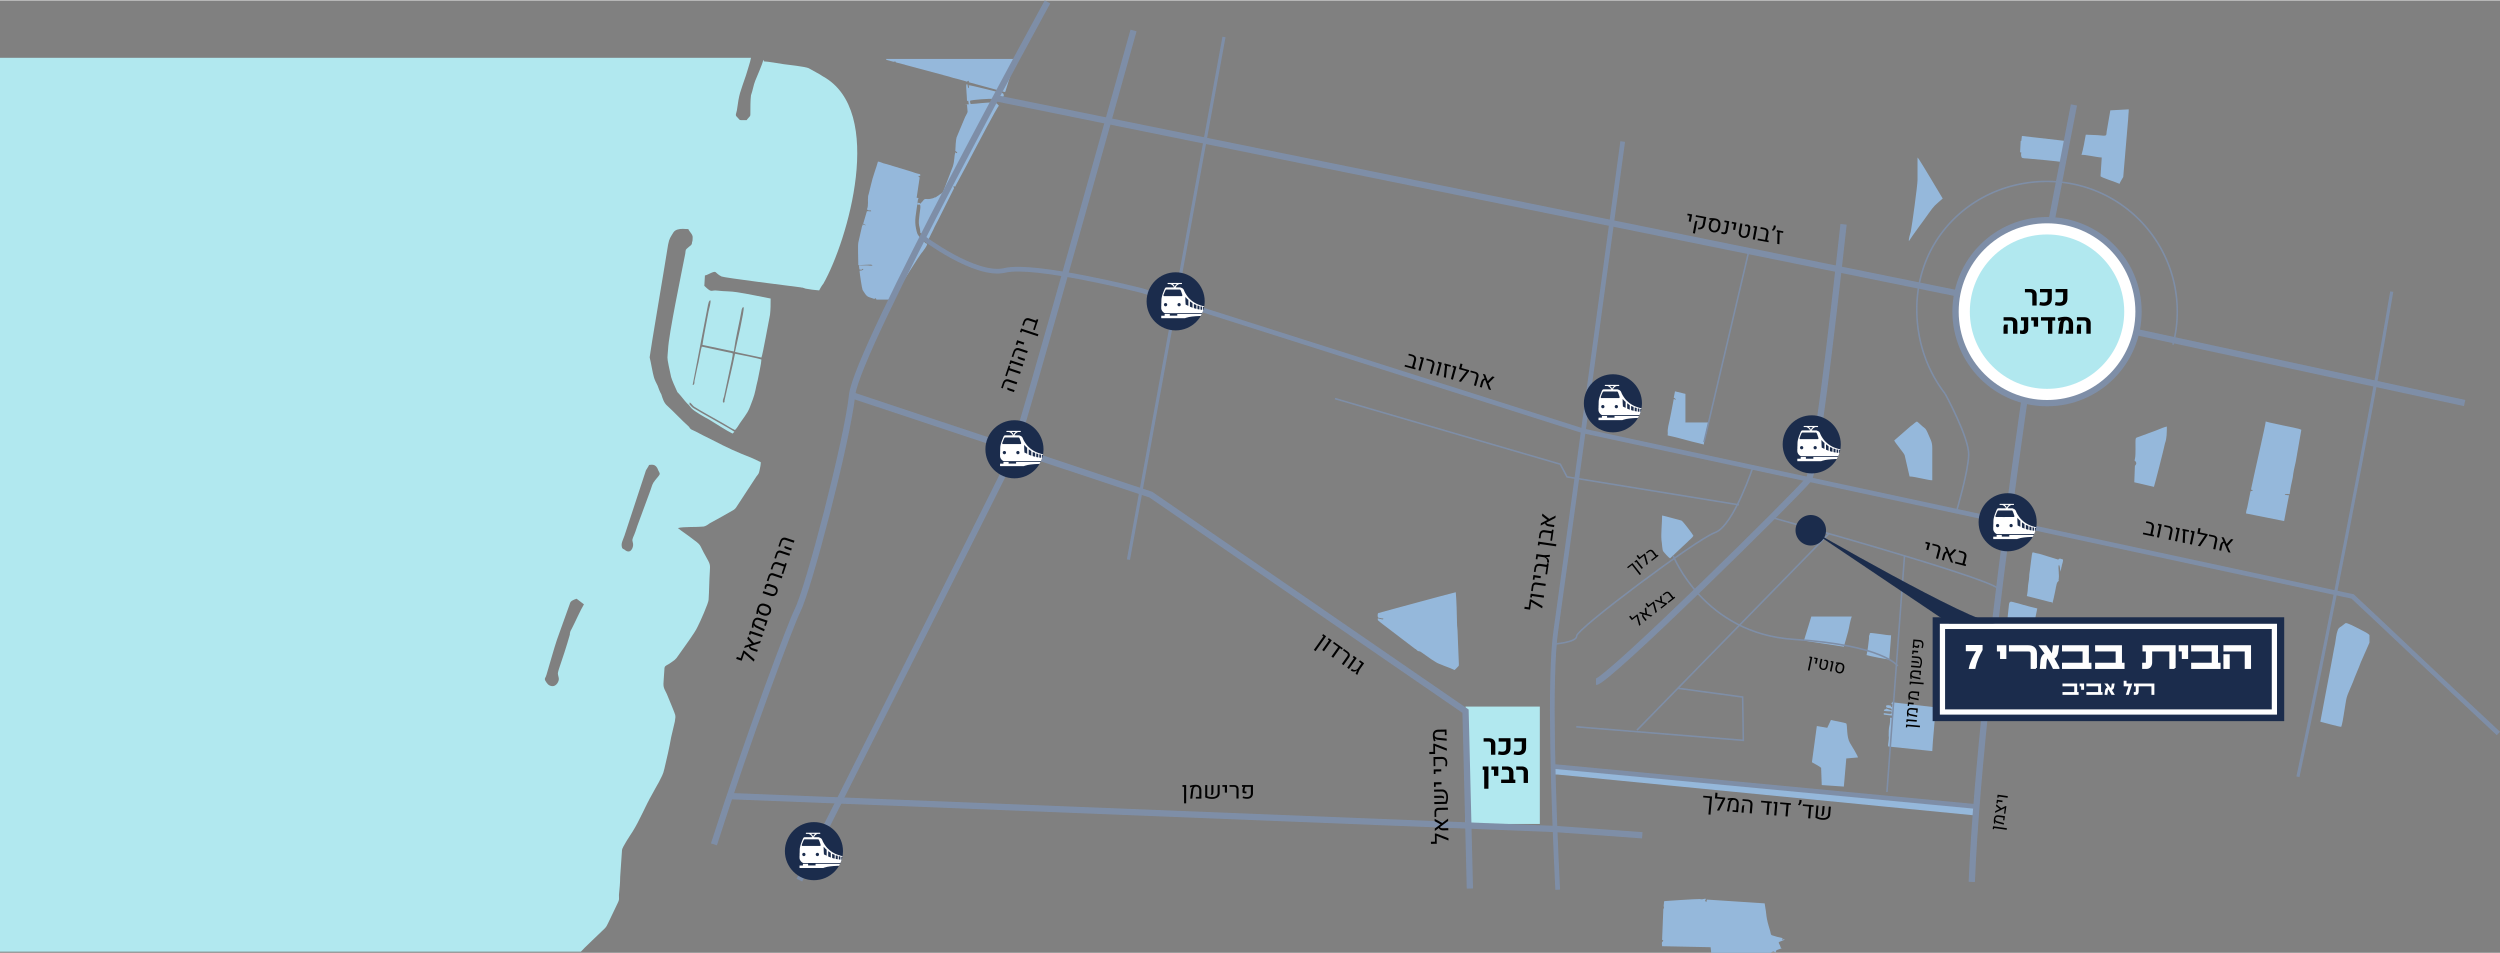 <svg xmlns="http://www.w3.org/2000/svg" xml:space="preserve" width="1592" height="607"
     style="shape-rendering:geometricPrecision;text-rendering:geometricPrecision;image-rendering:optimizeQuality;fill-rule:evenodd;clip-rule:evenodd"
     viewBox="0 0 1527.661 581.949"><rect x="0" y="0" width="1527.661" height="581.949" fill="#808080" stroke="none"/><defs><clipPath id="id0"><path d="M985.593 263.939c-9.806 0-17.756-7.95-17.756-17.756 0-9.806 7.95-17.755 17.756-17.755 9.807 0 17.756 7.949 17.756 17.755s-7.949 17.756-17.756 17.756z"/></clipPath><clipPath
        id="id1"><path d="M1107.084 289.031c-9.806 0-17.756-7.949-17.756-17.756 0-9.806 7.95-17.755 17.756-17.755 9.806 0 17.756 7.949 17.756 17.755 0 9.807-7.95 17.756-17.756 17.756z"/></clipPath><clipPath
        id="id2"><path d="M1226.805 336.625c-9.807 0-17.756-7.95-17.756-17.756 0-9.806 7.949-17.756 17.756-17.756 9.806 0 17.755 7.95 17.755 17.756 0 9.806-7.949 17.756-17.755 17.756z"/></clipPath><clipPath
        id="id3"><path d="M718.4 201.637c-9.806 0-17.755-7.949-17.755-17.755 0-9.807 7.949-17.756 17.755-17.756 9.807 0 17.756 7.949 17.756 17.756 0 9.806-7.949 17.755-17.756 17.755z"/></clipPath><clipPath
        id="id4"><path d="M619.902 292.036c-9.806 0-17.755-7.95-17.755-17.756 0-9.806 7.949-17.756 17.755-17.756s17.756 7.95 17.756 17.756c0 9.806-7.95 17.756-17.756 17.756z"/></clipPath><clipPath
        id="id5"><path d="M497.373 537.604c-9.806 0-17.756-7.95-17.756-17.756 0-9.806 7.95-17.756 17.756-17.756 9.807 0 17.756 7.95 17.756 17.756 0 9.806-7.949 17.756-17.756 17.756z"/></clipPath><style>.str0,.str1{stroke:#7e8ea7;stroke-width:3.837;stroke-miterlimit:22.926}.str0{stroke-width:2.878}.str5{stroke:#fefefe;stroke-width:1.278;stroke-miterlimit:4}.str2,.str3{stroke:#7e8ea7;stroke-width:1.919;stroke-miterlimit:22.926}.str3{stroke-width:.959}.fil3,.fil8{fill:none}.fil8{fill-rule:nonzero}.fil6{fill:#1b2c4c}.fil0{fill:#95b8db}.fil1{fill:#b1e8ef}.fil4{fill:#fff}.fil5,.fil7,.fil9{fill:#fefefe;fill-rule:nonzero}.fil5,.fil7{fill:#000}.fil7{fill:#1b2c4c}</style></defs>
    <g id="Layer_x0020_1"><path class="fil0" d="m951.69 473.037 255.599 25.029.417-5.476-257.659-24.417-.912 4.877zM1135.341 462.585c0-.774-4.127-7.741-4.878-8.825-2.251-3.716-1.501-10.837-2.251-11.921-1.126-.619-7.88-1.703-9.38-2.167l-2.252 4.799-6.378-1.084-3.002 22.139c1.125.619 4.878 2.632 5.628 3.406l.375 10.528 13.508.929 1.501-17.185 7.129-.619zm20.262-32.977c.375.465 0 .31.75.31 0 1.393 0 1.393-.375 1.858-1.126-.465 0 0-.75-.929-1.126-.155-1.501-.31-2.627 0-.75 2.632 3.752.464 3.377 3.096l-3.377-1.238c-.375.464-.375.464-1.126.619l-.375.774c1.126.155 1.876.31 3.002.31 1.501.154 1.876-.465 1.876 1.238-.375.155-.375.31-1.126.31-.375 0-1.125-.155-1.5-.155-.376-.155-1.501-.155-2.252-.31v.929l3.752.465c1.876.155 1.501.155 1.876.774 0 1.393-.375.619-1.876.619.376.774 0 4.025-.375 5.264-.375 1.858-.375 3.716-.375 5.418v.62c.375 1.084-.375 4.335-.375 5.573 0 1.084 0 .31.375.774l26.64 2.787c0-3.716 2.252-24.926 1.876-26.783l-26.64-3.097.375-.774-.375 1.548h-.375zm-313.681-50.935c.751.774 2.251 1.858 3.002 2.477l19.886 15.172c.375.155 0-.154.375.155 1.126.929.751.929 1.876 1.239.751 0 .751.154 1.501.619l3.752 2.632c1.501 1.084 3.002 2.168 4.878 3.251 1.876 1.393 9.006 3.561 11.632 4.954.75-.619 1.126-1.083 1.876-1.858.75-.774.75-.464.75-2.012l-.75-18.733c0-2.322-.375-3.871-.375-6.193 0-3.87-.375-14.862-.751-18.733-.75 0-39.773 10.683-45.026 12.076-.375.155-.75.31-1.5.464-.751.155-.751 0-1.126.62 0 .774-.375 1.703.375 2.322.376.619 0 .155.751.155l1.125.309h.375c1.126.155.751.155.751.31-.375.465 0 .31-.751.31l-2.626-.62v1.084zM544.751 182.828l16.134-25.235c1.125-1.548 1.876-2.941 3.001-4.18.751-1.239 2.627-3.251 2.627-4.644-.375-.31-.375 0-1.126-.62-1.501-1.238-1.501-1.393-3.001-3.096-1.877-2.168-1.877-2.168-2.627-5.574-1.125-5.263 0-8.669.75-14.862.995.273 1.111.305 1.642.096l.235.678c.375 1.703-1.501 8.825-.751 12.076.375 1.548.751 2.941.751 4.644.75.155.75.31 1.125.929 1.126 1.239 2.252 2.632 3.753 3.716 0-1.084 3.377-6.967 3.752-8.206 2.626-4.799 10.13-20.281 12.007-23.842 0-.464-1.126-1.083 0-1.083 1.125 0 .375.619 1.125-.774 4.128-7.431 8.255-15.482 12.007-22.604.751-1.238 13.133-25.235 14.258-25.854-1.5-1.548-.75-1.548-3.377-1.858-4.127-.465-9.38.619-13.882.774-.376-.929-.376-.929-.376-2.012 1.501-.62 12.007-1.394 14.258-1.084 1.126.155 1.877.155 2.627.155l2.251.464c1.126-2.322 1.501-1.858 1.501-3.251l-.375-.31v-.465s-20.637-5.263-21.012-4.953c-.375.619-.375-.31 0 .309 0 1.084.375.929-.375 1.394-.376-.774 0-.774-.376-1.394 0-1.238.376-.464-.75-.929-.375 1.084.375 7.277.375 10.218l.751-.154.375 2.167c-.751.155-1.501-.155-2.252.309l1.126-.154c0 1.238.375 3.56.375 4.335 0 .773-1.125 2.322-1.501 3.251l-5.252 12.54c-.376 1.238-.751 6.348-.751 8.205.751.774 1.126.465 1.126 1.084 0 .774-1.126-.155-1.126-.31-.75 2.323-.375 4.955-1.501 8.67l-5.628 14.708c-.375 1.703-1.876 2.013-3.752 3.406-.751.619-1.126.929-1.876.929-.375.155 0 .31-2.252.774-3.001.619-3.377-.774-4.878 1.393-.375.31-.375.619-.75.774l-.75.929h-.098c-.118-.547.273-.351-1.028-.619-1.501-.31-.375.464-.375.464-.376-1.238 0-2.167.375-3.405l-1.126-.155 1.876-12.541h-.375v-.155c-.375-.309-.375 0-.375-.619.75-.31 1.126.465 1.126-.619 0-.619-.751-.619-1.501-.774-1.126-.31-2.251-.619-3.377-1.084l-14.258-4.335c-1.126-.309-1.876-.619-3.377-.929-.751-.309-2.252-.928-3.377-1.084-.75 2.942-3.377 9.909-4.128 13.625-.75 2.631-1.125 5.109-1.876 7.431-.375 2.787.375 5.728-.75 8.205l1.125.619h.376c.375 0 .75-.464 1.125.465-.375.31-1.501-.155-2.626 0l-2.251 7.586c.375.31.375.31.75.464l.375.155c.375.31.375.155.375.465-.75-.155-1.125-.465-1.876-.62v.465c0 .155-.375.619-.375.774l-2.251 9.908c-.375 1.549 0 10.992 0 13.779l6.378-.309c.751 0 1.501-.155 2.252.309-.375.465 0 .31-1.501.31-.751-.155-1.501-.155-2.252-.155h-4.502c.375 4.644.75 1.239 1.126 2.942l.375-.31c1.126-.929 1.126-.465 1.126-.31 0 .31 0 .465-.751.62 0 .154-1.126.309-1.501.309 0 1.084 1.501 11.147 1.876 11.766 2.627 4.335 3.002 4.026 5.629 4.954 1.5.465 1.5.774 2.251 0l.375.465c.376.464-.375.155.376.464h9.005zm75.793-147.077h-79.17l.375.62 4.127 1.083c1.501.155 0-.309 1.126-.154 1.125.619-.375 0 .375.464.375.31 1.126.31 1.501.465l31.143 8.359c1.876.62 3.377 1.084 5.628 1.549 1.876.619 3.752.929 5.253 1.548.375-.465.375-.31.751-.619.375.464 0-.31.375.309v.62l22.138 6.037c.375-.619 0-.309.375-.928l6.003-19.353zm425.121 546.198h36.395c1.877-1.393 1.877-.619 3.002-.155.375-1.703 0-1.238 3.377-2.477l.751-.154c-1.126 0-.751.309-1.501-1.704-.376-.619-.751-1.238-.751-2.012l2.627-1.084c1.125-.465.75.155.75-.929v.155c0 .155-.375.155-.375.155-.375.154-.75.154-1.126.154.376-1.238.751 0 .376-.928-1.126-.155-5.253-1.239-6.379-1.703-.751-.31-.751-.774-1.126-2.632-3.001-9.599-1.876-8.98-3.377-16.875l-35.27-2.322c-.376 1.238 0 1.083-.376 1.393-1.125-.465-.75-1.239 0-1.858h-1.125l-1.501.31c-.375 0-1.126-.155-1.501-.155-1.501-.155-21.387 1.238-21.387 1.238-.375.31-.375.465-.375 1.394-.376 2.477 0 1.703 0 2.322 0 .309 0 .619-.376 1.238l-.75 18.578c.375.929 0-.154.75.465-.75 1.703-1.125.155-.75 3.561l29.642.619.376 3.406zm111.814-313.042c1.125 2.168 6.003 7.741 6.378 8.98l3.002 13.004c3.002 0 12.007 2.477 13.883 2.323v-19.662c0-4.18-1.125-5.109-3.002-9.754-1.125-2.322-1.125-2.012-3.001-3.561-1.126-.929-2.252-2.167-3.377-2.941-1.501.774-2.252 1.858-3.753 2.787l-10.13 8.824zm-136.954 71.991 10.881-10.219c1.126-1.238 2.626-2.167 3.377-3.56-.375-.929-6.378-8.825-7.129-9.135 0-.154-.75-.309-.75-.309-1.877-.465-10.131-2.787-11.257-2.942 0 4.955-.75 10.528-.375 15.172.375 1.703.375 5.884 1.125 6.812l1.877 2.168c.75.619 1.501 1.703 2.251 2.013zm-1.501-75.087c5.628 1.084 14.633 3.87 19.136 4.799 1.126.31 1.876.465 3.002.774 0-2.012.75-4.799 1.5-6.812 0-1.084.376-2.167.376-3.251.375-1.084.75-2.322.75-3.406h-13.883v-17.494l-6.378-1.548-.751 3.87c1.501.774 1.876 1.858 0 .774-.75 3.87-2.251 12.231-3.377 16.72-.75 4.645 0 2.632-.375 5.574zm147.46-118.746c3.377-5.263 8.255-11.456 12.007-16.875 3.752-5.264 3.752-4.799 8.63-9.134l-7.504-12.54c-1.126-1.703-7.13-12.076-7.88-12.54v13.778c0 3.252-3.377 27.868-4.128 31.583-.375 1.084-1.5 4.954-1.125 5.728zm108.062-65.023c-.75 4.025-1.501 8.67-2.626 12.385 1.501-.464 9.756 1.549 12.382 1.549l-.751 11.456c.751.929 9.381 3.561 11.632 4.645.376-1.239 1.876-3.406 2.251-4.181l3.002-35.298c0-1.858.375-4.025.375-6.038l-11.256.619c-.75 4.181-1.501 8.67-2.251 13.005-.375 2.323.75 2.942-5.253 2.168-2.252-.155-5.254-.155-7.505-.31zm-39.773 3.87-.375 6.967c1.126-.155.375-.155.751.155-.376 1.238 0 2.632.375 3.096.375.31 2.626.465 3.377.465 3.377.31 19.511 1.703 20.637 2.167.375-1.083 1.125-5.109 1.501-6.347.375-2.168.75-4.49 1.5-6.503l-27.015-3.096-.375 2.941s0 .155-.376.155zm171.474 176.493c-.75-.774-9.005-2.168-10.881-2.632-3.002-.774-7.88-1.548-10.881-2.477 0 1.703-6.004 27.557-6.754 31.273l-2.252 10.373c.376 0 .751.155.751.155.375.309 0-.155.375.464l-1.126.31c-.375.309 0-.774-.375.619l-1.876 9.289c-.375 1.084-.75 2.632-.75 3.716l23.263 4.644 3.002-15.791h-.75l-.751-.155c-.75-.155-.75.31-1.126-.464l1.501-.155c.376 0 .751.155 1.501.155.376-3.252 1.126-6.812 1.876-10.063.375-3.407 1.126-6.658 1.876-9.909l3.377-19.352zm-102.059 18.423c1.126 1.239 1.876 2.013.376 3.561l-.376 10.063 12.008 2.787c.375-.929 6.378-24.307 6.753-26.629 1.126-2.941 1.126-6.657 1.126-10.218-1.126.155-3.752 1.239-4.878 1.703-1.501.619-3.001 1.239-4.878 1.858l-7.129 2.632c-2.626 1.084-2.251-.464-2.251 7.741 0 1.084 0 4.954-.375 5.728v.619s-.376 0-.376.155zm113.691 159.927c.75.155 12.382 3.406 12.757 3.097.375-.465 1.501-6.503 1.501-7.122 2.252-13.16.751-8.515 5.628-20.126 1.501-4.181 3.377-8.051 4.878-12.231l5.253-11.921v-4.645c-1.125-1.393-5.253-3.096-6.754-4.025-1.501-.774-7.129-3.715-7.879-3.251l-2.627 2.013c-1.125.619-1.876 1.238-2.251 2.632-.75 2.012-1.126 5.728-1.501 7.895-1.125 5.264-1.876 10.528-3.001 15.947-1.877 10.372-4.128 21.21-6.004 31.737zm-163.97-72.145c.751-1.084 1.501-5.883 1.877-7.276.375-1.239.375-2.478.75-3.716.375-1.703.375-2.013 1.501-2.942-.375-.774.375-1.393 0-4.954v-.309c0-1.084-.375-3.716 0-4.335.75.154.375.619.75 1.703v2.322c.375-.619.375-1.239.751-2.013 0-.619.375-1.083.375-1.858.375-1.238.75-2.322.75-3.56-3.001-1.084-1.876-.465-3.001 0l-11.632-3.561c-1.126-.155-1.501-.31-2.251-.465-1.501-.309-1.501-.619-1.877-.154-.375.464-1.5 11.611-1.876 13.159 0 2.322-.375 4.49-.75 6.812 0 1.548-.375 5.109-.75 6.503 2.626.619 5.253 1.393 7.879 2.012l6.004 1.548c1.125.155 1.876.155 1.5 1.084zm-28.516 21.365 15.009 2.632c.375-.619 4.127-19.197 4.502-21.055-3.002-.62-6.003-1.549-9.005-2.323-1.501-.464-3.002-.929-4.502-1.238-1.877-.465-3.378-1.394-3.753.929-.75 6.812-1.5 14.088-2.251 21.055zm-84.799 10.063c1.876.619 12.758 2.787 13.883 2.632.375-4.954.751-9.753 1.126-14.708-1.876 0-4.503-.464-6.754-.774-5.629-.619-6.379-1.238-6.379.31l-.375.774v1.548c-.375 3.406-.751 6.812-1.501 10.218zm-9.005-23.532h-24.764l-4.503 14.707 24.389 3.716c.751-2.941 1.876-6.193 2.627-9.289.75-2.787 1.125-6.657 2.251-9.134z"/>
        <path class="fil1" d="M895.537 431.505h45.401v71.718h-45.401z"/>
        <path d="M352.328 365.61c1.501 1.084 3.002 2.322 4.503 3.406-2.252 3.716-5.253 10.682-7.505 15.017-.75 1.239-1.125 2.168-1.125 3.561-1.876 6.657-4.503 14.708-6.754 21.21-.751 2.942-.751 1.858 0 5.264.375 1.858-1.501 5.264-4.128 4.954-2.251-.309-3.001-1.548-4.127-3.406-.75-1.393.375-1.858.751-3.561 1.875-6.192 4.502-15.791 6.378-21.365l7.88-21.984c.375-1.703 1.876-2.322 4.127-3.096zm44.276-81.744c1.125 0 4.127-1.238 5.628 3.251 1.126 2.632 1.876 1.548-1.876 6.038-1.876 2.322-1.876 3.251-3.002 6.503l-7.879 21.364c-.751 2.323-1.501 4.645-2.627 7.122-.75 2.167-.375 1.548 0 3.87.375 2.013-1.501 6.967-5.253 3.561-.75-.464-1.126-.309-1.501-1.238-.75-2.632.375-4.026 1.501-7.277l13.133-39.943c.75-1.393 1.5-2.167 1.876-3.251zM0 581.271h354.955c.75-1.083 12.757-12.385 14.633-14.243 1.126-1.084 1.501-2.322 2.251-3.716l5.629-11.766c1.125-2.167.75-2.477.75-4.954.375-3.561.75-7.431.75-10.992l1.126-16.411c0-1.548 5.253-9.444 6.379-11.146 4.502-7.122 7.879-15.792 12.007-22.913 1.5-2.632 2.626-4.955 4.127-7.432 1.501-3.096 2.627-4.644 3.377-8.205 1.501-6.348 3.002-12.695 4.127-19.198.751-3.251 1.501-6.502 2.252-9.598.75-4.335.375-3.716-1.501-8.67-1.126-2.787-2.252-5.419-3.377-8.205-2.251-4.49-2.251-4.181-1.876-9.444 0-1.703.375-3.716.375-5.419 0-2.322.751-2.322 2.626-3.406 3.378-2.322 4.128-2.477 6.004-5.419 2.626-3.87 10.131-13.778 11.632-17.339 1.501-2.787 6.754-14.708 6.754-16.566.375-5.264.375-11.921.75-17.03.375-4.954 0-4.954-2.251-9.134-5.253-9.134-1.501-5.883-10.506-12.695-2.252-1.703-4.503-3.096-6.754-4.954 3.377-.929 11.631-.465 15.759-.929 1.125-.155 3.002-1.393 3.752-2.013 5.253-2.787 9.756-5.418 14.633-8.205 1.126-.619 1.877-2.168 2.627-3.251l11.257-17.185c1.125-1.393 1.5-1.703 1.875-3.716.376-1.548.751-3.56.751-4.954l-4.878-2.322c-10.506-4.18-15.008-6.193-25.139-11.457-3.377-1.703-6.379-3.096-9.756-4.954-.75-.464-1.876-.774-2.627-1.238-.75-.465-1.125-1.084-1.5-1.703-4.503-4.026-9.381-9.29-13.133-12.695-2.251-1.858-3.002-4.8-3.752-7.122-1.126-1.858-1.501-3.406-2.251-5.264-.751-1.393-1.877-3.716-2.252-5.109-.75-2.322-1.876-9.444-2.626-12.23 0-1.549 10.131-61.154 11.256-68.74.751-4.025 1.501-4.644 3.377-7.741 1.126-1.548 3.377-2.012 5.628-2.012 1.126 0 1.877.155 3.378.155.75 1.857 3.001 3.251 2.626 5.573 0 .929 0 1.548-.375 2.477 0 1.858-1.126 2.013-2.251 3.097-1.877 1.702-1.501.928-1.877 3.87-2.251 11.611-10.131 49.387-10.506 58.366-.375 5.728-.75 4.335.375 10.063l1.501 6.967c.751 2.477 2.252 5.728 3.377 8.206.376 1.083.376.929 1.126 1.703 1.876 2.012 3.377 4.18 5.253 6.192 1.126.929 1.876 2.013 2.626 2.942 1.877 2.012 8.255 5.573 10.882 6.967 3.377 2.012 10.881 6.966 14.258 8.515l1.126-1.084c-1.876-1.548-21.012-11.921-25.14-14.553-.75-.465-1.501-1.393-2.251-2.167-.375-.465 0 0 0-.465-.375-2.167 2.251 1.548 2.626 1.703 3.753 2.477 13.508 7.741 18.011 10.373 2.251 1.238 4.878 3.096 7.129 4.025 1.126-1.083 2.251-2.941 3.002-4.18 4.877-6.967 4.877-6.193 7.879-14.553 1.501-3.87 1.876-7.586 3.002-11.766.375-2.167 2.251-10.528 2.251-12.54-1.126-.62-14.258-3.251-16.134-3.561-1.501 7.896-4.503 19.662-6.379 28.486 0 1.239 0 1.239-.75 1.394-.751-.774 0-2.477.375-3.561l4.878-22.913c0-.929.75-2.787.375-3.716l-18.761-4.025c-.75 1.858-1.876 9.599-2.626 12.076l-1.876 8.979c0 1.084 0 2.477-1.126 2.323l9.38-48.923c.376-1.084.376-2.632 1.501-2.787.375.929-.75 5.264-1.125 6.657-.751 4.181-3.377 17.34-3.753 20.591l19.136 4.026c1.126-8.67 3.377-17.185 4.878-25.855.376-.929.376-1.084 1.126-1.238.75 1.393-4.503 23.687-5.253 27.402l16.134 3.406c.751-1.393 4.503-22.758 5.253-26.164.375-3.406.375-6.193.375-9.908-6.754-1.239-13.507-2.787-20.636-3.871-3.753-.619-7.88-.464-11.632-.929-4.128-.619-3.377 1.394-6.754-1.548-.375-.464-1.126-.929-1.501-1.393l.375-6.348c1.126-.155 2.627-1.084 3.752-1.548 3.753-1.548 1.877-.155 6.379 2.167 1.501.775 41.274 5.729 48.403 6.658.375.154.75.154 1.126.154l1.876.62c2.251.464 6.003.929 8.255 1.083.75-1.393 1.501-2.786 2.626-4.179 14.633-25.855 38.272-105.432-.375-126.642-1.876-1.393-6.379-3.561-8.63-4.954-1.876-.929-12.758-2.167-15.384-2.477-3.002-.464-9.005-1.548-12.007-1.703-.375-.929.375 1.084 0-.31l-.375-.619c-.375 2.322-3.752 9.909-4.878 12.695-1.126 2.787-1.501 5.883-2.626 8.98-.376 2.786-.376 8.05-.376 11.147 0 1.238 0 1.393-.75 2.167-.375.619-1.126 1.084-1.501 1.858h-3.377c-1.126 0-1.126-.465-1.876-1.239-1.876-1.858-1.501-1.548-.75-4.644 1.5-10.992 1.876-10.528 5.628-21.675.75-2.787 2.626-8.05 3.002-10.527H0v546.197z"
              style="fill:#b1e8ef"/>
        <path class="fil3 str0"
              d="M991.576 86.221c-13.651 100.548-36.298 267.096-40.882 299.186-4.089 28.623-1.475 104.072 1.148 158.002"/>
        <path class="fil3 str1"
              d="M640.096.923s-116.398 212.017-119.4 240.194c-3.002 28.176-26.64 118.435-33.394 131.75-3.882 7.653-29.605 75.825-51.053 142.832"/>
        <path class="fil3 str1" d="M520.679 241.275 703.237 302l192.3 132.329 2.655 108.363"/>
        <path class="fil3 str2" d="m747.936 22.331-58.392 319.385"/>
        <path class="fil3 str0"
              d="M563.471 144.51s32.565 24.779 50.654 20.436c18.089-4.344 83.673 12.386 83.673 12.386l269.781 85.769 470.019 101.116c16.839 15.518 50.843 48.256 89.084 83.717"/>
        <path class="fil3 str1" d="m1267.306 63.859-13.812 71.517s-43.058 266.158-48.61 403.27"/>
        <path class="fil3 str3"
              d="M1188.615 240.35c-10.563-13.565-16.997-30.929-17.324-50.169-.779-45.839 35.628-79.576 79.576-79.576 22.891 0 43.525 9.665 58.042 25.137 13.355 14.233 21.535 33.381 21.535 54.439a77.66 77.66 0 0 1-2.639 20.161"/>
        <path class="fil3 str1" d="m608.122 59.67 587.956 119.332 309.972 67.027"/>
        <path class="fil3 str2" d="M1461.512 177.946c-12.325 74.046-41.638 223.478-57.327 296.459"/>
        <path class="fil4 str1"
              d="M1250.867 246.088c-30.876 0-55.907-25.03-55.907-55.907 0-30.876 25.031-55.907 55.907-55.907 30.877 0 55.907 25.031 55.907 55.907 0 30.877-25.03 55.907-55.907 55.907z"/>
        <path class="fil1"
              d="M1250.867 237.355c-26.052 0-47.173-21.121-47.173-47.174s21.121-47.173 47.173-47.173c26.053 0 47.174 21.12 47.174 47.173s-21.121 47.174-47.174 47.174z"/>
        <path class="fil3 str1"
              d="M1126.534 136.806c-7.688 69.826-17.357 150.805-21.359 155.896-7.11 9.046-123.33 123.688-129.933 123.688M692.656 18.37s-69.869 250.602-74.299 260.387c-3.045 6.725-81.259 162.188-129.89 258.782"/>
        <path class="fil3 str3"
              d="M1082.672 315.975s128.124 35.407 138.282 43.288M1022.414 339.277s18.638 47.649 73.694 51.148c55.056 3.499 63.527 16.298 63.527 16.298M1117.579 325.822l-117.328 120.126M1025.275 420.327l39.589 5.352.415 26.462-102.099-8.271"/>
        <path class="fil3 str0" d="m1207.706 492.59-258.693-24.515"/>
        <path class="fil3 str3"
              d="m1163.785 339.376-10.745 144.36M1188.615 240.35s14.631 26.832 14.386 37.225c-.245 10.394-7.437 34.573-7.437 34.573M1068.966 151.836l-27.741 118.097M1071.528 284.132s-12.14 37.018-23.518 41.035c-11.378 4.017-84.781 59.062-84.545 63.158.236 4.095-14.611 5.052-14.611 5.052"/>
        <path class="fil3 str3" d="m1062.586 308.233-105.034-17.09-4.127-7.741-137.705-40.098"/>
        <path class="fil3 str1" d="m445.757 486.213 505.041 20.127 52.746 3.814"/>
        <path class="fil5"
              d="M1241.874 179.765c0-.451-.126-.79-.379-1.023-.253-.233-.618-.351-1.095-.351h-3.039v-2.055h3.234c.814 0 1.515.144 2.104.425.59.285 1.041.693 1.352 1.225.313.534.468 1.173.468 1.914v6.534h-2.645v-6.669zm7.241 6.83c-.853 0-1.834-.132-2.938-.397l.403-1.92c.848.184 1.575.279 2.182.279.819-.006 1.423-.187 1.811-.543.388-.357.58-.891.58-1.604v-4.019h-4.59v-2.055h7.226v5.617c0 1.584-.411 2.753-1.23 3.51-.819.753-1.966 1.132-3.444 1.132zm9.532 0c-.853 0-1.834-.132-2.938-.397l.403-1.92c.848.184 1.575.279 2.182.279.819-.006 1.423-.187 1.811-.543.388-.357.58-.891.58-1.604v-4.019h-4.59v-2.055h7.226v5.617c0 1.584-.411 2.753-1.23 3.51-.819.753-1.966 1.132-3.444 1.132zm-28.558 10.556c0-.509-.132-.891-.397-1.141-.264-.247-.67-.374-1.213-.374h-4.168v-2.055h4.361c.854 0 1.586.147 2.196.434.606.29 1.072.71 1.388 1.265.316.552.474 1.219.474 1.998v6.401h-2.641v-6.528zm-5.813 3.067c0-.971.202-1.696.607-2.173h2.104c-.106.506-.158 1.136-.158 1.886v3.748h-2.553v-3.461zm12.01 3.631c-.322 0-.623-.02-.911-.055a13.596 13.596 0 0 1-1.018-.181l.009-1.989a8.18 8.18 0 0 0 1.222.083c.385 0 .673-.106.862-.319.187-.213.282-.54.282-.986v-4.766h-1.785v-2.055h4.43v7.034c0 .678-.124 1.259-.368 1.742a2.551 2.551 0 0 1-1.061 1.107c-.463.255-1.018.385-1.662.385zm6.474-8.213h-1.584v-2.055h4.229v5.761h-2.645v-3.706zm13.113-2.055v2.055h-1.776v8.043h-2.636v-8.043h-4.277v-2.055h8.689zm2.527 4.412c.055-.454.17-.885.345-1.296.172-.408.379-.733.615-.969a.429.429 0 0 1 .118-.092l-.009-.043a7.733 7.733 0 0 0-.784.181 7.369 7.369 0 0 0-.791.268l-.563-1.921c.655-.235 1.42-.428 2.291-.577.868-.15 1.69-.225 2.466-.225 1.532 0 2.699.394 3.498 1.182.802.785 1.205 1.937 1.211 3.461v5.717h-4.422v-2.055h1.777l-.009-4.016c0-.675-.137-1.199-.408-1.572-.273-.374-.655-.561-1.15-.561-.471 0-.842.187-1.112.558-.27.371-.44.911-.515 1.624l-.597 6.022h-2.611l.65-5.686zm16.514-.842c0-.509-.132-.891-.396-1.141-.265-.247-.67-.374-1.213-.374h-4.169v-2.055h4.361c.854 0 1.587.147 2.196.434.607.29 1.073.71 1.389 1.265.316.552.474 1.219.474 1.998v6.401h-2.642v-6.528zm-5.812 3.067c0-.971.201-1.696.607-2.173h2.104c-.107.506-.158 1.136-.158 1.886v3.748h-2.553v-3.461zM455.016 397.488l6.076 5.228-.443 1.321-5.876-5.126-1.54 4.585-3.363-1.129.412-1.227 2.376.797 1.582-4.71.776.261zm5.658-4.848 4.248-1.328-.461 1.375-5.973 1.87c.138.572.566.978 1.288 1.221l3.277 1.101-.402 1.195-2.833-.951c-.677-.228-1.19-.529-1.545-.905-.354-.373-.56-.841-.621-1.395l-2.909.905.464-1.381 4.155-1.298-2.709-3.007.465-1.386 3.556 3.984zm-1.826-5.862-.305.908-.987-.332.719-2.142 7.815 2.625-.415 1.234-6.827-2.293zm3.259-3.545a3.244 3.244 0 0 1-.922-.652 2.329 2.329 0 0 1-.551-.815c-.007-.023-.021-.078-.047-.165l-.023.007c-.033.211-.06.479-.083.802-.023.325-.034.626-.033.901l-1.024-.026c-.005-.571.043-1.195.148-1.868.104-.676.244-1.279.424-1.816.353-1.053.904-1.763 1.65-2.129.745-.368 1.661-.37 2.745-.011l4.658 1.565-1.08 3.215-.99-.332.668-1.989-3.806-1.278c-.695-.233-1.276-.254-1.744-.061-.469.19-.803.584-1.004 1.182a1.44 1.44 0 0 0 .135 1.242c.231.398.621.725 1.165.981l4.889 2.3-.408 1.214-4.767-2.267zm8.914-9.6c-.216.645-.558 1.168-1.021 1.564a3.25 3.25 0 0 1-1.653.741c-.634.097-1.309.028-2.024-.207l-.795-.266a3.92 3.92 0 0 1-.966-.484 3.637 3.637 0 0 1-.774-.698 2.136 2.136 0 0 1-.422-.777.413.413 0 0 1-.023-.111l-.021.001c-.053.241-.101.744-.146 1.508l-1.008-.074a12.84 12.84 0 0 1 .216-1.875c.126-.681.28-1.297.464-1.845.244-.728.596-1.302 1.057-1.732a3.074 3.074 0 0 1 1.64-.792c.633-.1 1.319-.026 2.062.224l.935.314c.713.239 1.295.586 1.743 1.044.449.456.74.984.872 1.583.128.6.084 1.228-.136 1.882zm-1.041-.35c.138-.412.156-.809.052-1.197a2.136 2.136 0 0 0-.646-1.033c-.327-.302-.742-.537-1.247-.706l-.929-.312c-.521-.175-1.005-.24-1.451-.195a2.063 2.063 0 0 0-1.139.451c-.315.254-.548.602-.695 1.039a1.86 1.86 0 0 0-.032 1.146c.108.369.334.702.675 1 .339.301.775.543 1.309.732l.867.291c.505.17.978.233 1.42.19a2.144 2.144 0 0 0 1.137-.427c.316-.242.54-.567.679-.979zm5.045-11.57c-.208.618-.52 1.12-.939 1.504a2.923 2.923 0 0 1-1.471.728c-.561.101-1.153.049-1.776-.16l-4.823-1.62.412-1.228 4.909 1.649c.41.138.799.18 1.164.129.364-.054.68-.193.95-.419a1.99 1.99 0 0 0 .591-.905c.125-.372.149-.729.073-1.072a1.872 1.872 0 0 0-.504-.908 2.513 2.513 0 0 0-1.006-.6l-2.62-.88c-.426-.143-.785-.16-1.081-.051-.294.111-.5.339-.615.684-.097.287-.12.635-.07 1.04l-.887-.084a3.055 3.055 0 0 1-.088-.847 2.79 2.79 0 0 1 .137-.813c.135-.402.342-.719.622-.952.28-.234.617-.373 1.009-.415.395-.043.824.015 1.288.171l2.634.884c.622.21 1.127.523 1.514.94.386.417.631.905.736 1.461.103.557.049 1.143-.159 1.764zm-2.75-10.358c-.426-.143-.803-.131-1.131.036-.329.169-.569.469-.714.902l-.882 2.627-.987-.332.896-2.668c.179-.534.432-.963.757-1.287a2.163 2.163 0 0 1 1.142-.61c.436-.082.91-.037 1.424.136l5.36 1.8-.413 1.227-5.452-1.831zm7.556-7.554.942.316-2.156 6.422-.997-.335 1.426-4.245-3.906-1.312c-.677-.228-1.217-.24-1.623-.039-.405.202-.721.642-.95 1.324l-.635 1.89-.988-.331.657-1.956c.344-1.024.85-1.711 1.52-2.065.67-.352 1.492-.366 2.465-.039l3.827 1.285.418-.915zm-2.913-6.271c-.426-.143-.803-.13-1.131.037-.329.169-.568.469-.714.901l-.882 2.627-.987-.332.896-2.667c.179-.535.432-.964.757-1.288a2.161 2.161 0 0 1 1.142-.609c.436-.083.91-.037 1.424.135l5.36 1.801-.412 1.227-5.453-1.832zm3.233-7.802c-.677-.227-1.218-.24-1.624-.036-.406.204-.722.645-.949 1.319l-.951 2.833-.988-.331.971-2.892c.343-1.021.85-1.711 1.522-2.07.671-.356 1.493-.372 2.467-.045l4.869 1.635-.415 1.234-4.902-1.647zm.64 5.499c-.401-.134-.71-.271-.922-.407a4.08 4.08 0 0 1-.614-.491l.339-1.008c.186.121.397.237.637.348.238.107.532.221.881.339l2.747.922-.401 1.194-2.667-.897zM616.286 232.94c-.677-.227-1.217-.24-1.623-.036-.406.204-.723.644-.949 1.319l-.952 2.833-.987-.332.971-2.891c.343-1.022.849-1.711 1.522-2.07.671-.356 1.493-.373 2.467-.046l4.868 1.636-.414 1.234-4.903-1.647zm.641 5.499c-.401-.134-.711-.271-.922-.407a4.092 4.092 0 0 1-.614-.491l.339-1.008c.186.12.397.237.637.348.238.107.532.221.881.338l2.747.923-.401 1.193-2.667-.896zm-.564-15.374.987.332-.44 1.308 6.828 2.293-.415 1.235-6.827-2.293-1.248 3.713-.987-.331 2.102-6.257zm1.657-1.663-.305.908-.987-.332.719-2.142 7.815 2.625-.415 1.234-6.827-2.293zm4.672-7.535c-.676-.228-1.217-.24-1.623-.036-.406.203-.723.644-.949 1.319l-.952 2.833-.987-.332.971-2.892c.343-1.021.849-1.71 1.522-2.069.671-.357 1.493-.373 2.467-.046l4.868 1.635-.414 1.234-4.903-1.646zm.641 5.499c-.401-.135-.711-.271-.922-.408a4.03 4.03 0 0 1-.614-.491l.339-1.007c.186.12.397.236.637.347.238.108.532.222.881.339l2.747.922-.401 1.194-2.667-.896zm-1.209-10.185-.481 1.433-.987-.332.896-2.667 4.359 1.464-.415 1.234-3.372-1.132zm2.407-7.165-.31.921-.987-.331.717-2.136 10.575 3.552-.408 1.214-9.587-3.22zm8.99-7.267.942.317-2.157 6.421-.997-.334 1.427-4.246-3.907-1.312c-.677-.227-1.217-.24-1.622-.038-.406.201-.722.641-.951 1.323l-.635 1.891-.988-.332.657-1.956c.344-1.024.85-1.711 1.521-2.065.67-.352 1.491-.366 2.465-.039l3.826 1.285.419-.915zM723.544 480.513h-.972v-1.042h2.252v11.156h-1.28v-10.114zm4.376 1.961c.046-.385.156-.743.325-1.082.17-.339.37-.597.597-.781.019-.015.067-.046.141-.098l-.014-.019a12.85 12.85 0 0 0-1.651.432l-.301-.979c.54-.187 1.147-.339 1.818-.454.674-.117 1.29-.177 1.856-.177 1.111 0 1.959.296 2.544.886.585.59.879 1.457.884 2.599v4.914h-3.392v-1.044h2.097v-4.015c0-.734-.164-1.29-.497-1.673-.329-.384-.809-.575-1.44-.575-.454 0-.831.174-1.135.523-.303.346-.489.819-.559 1.417l-.623 5.367h-1.28l.63-5.241zm9.791 3.779c.447.191.918.339 1.412.447.495.107.968.162 1.415.162.671 0 1.27-.098 1.798-.291.528-.194.944-.487 1.247-.882.304-.394.454-.881.454-1.459v-4.759h1.259v4.878c0 .774-.208 1.429-.626 1.964-.418.533-.979.934-1.689 1.199-.709.265-1.502.399-2.379.399a9.63 9.63 0 0 1-2.1-.241 9.54 9.54 0 0 1-2.052-.71v-7.489h1.261v6.782zm1.981-.812c.172-.182.303-.432.392-.753.088-.32.131-.692.131-1.115v-4.102h1.268v3.87c0 .476-.059.889-.174 1.242a2.269 2.269 0 0 1-.54.898l-1.077-.04zm8.769-4.928h-1.512v-1.042h2.814v4.599h-1.302v-3.557zm7.097 1.45c0-.449-.132-.803-.394-1.061-.265-.258-.626-.389-1.082-.389h-2.771v-1.042h2.814c.563 0 1.051.103 1.462.308.411.206.724.502.941.889.217.387.325.851.325 1.393v5.654h-1.295v-5.752zm6.488 5.893c-.416 0-.865-.041-1.345-.12a8.073 8.073 0 0 1-1.385-.351l.253-.972c.408.127.826.22 1.247.284a7.94 7.94 0 0 0 1.139.094c.765-.01 1.355-.204 1.77-.581.416-.377.624-.92.624-1.624v-4.073h-3.304c-.15.258-.27.583-.361.977a5.232 5.232 0 0 0-.136 1.18v.628c.103.048.239.081.411.098.174.019.401.029.681.029v1.12c-.578 0-1.035-.033-1.367-.103a3.666 3.666 0 0 1-.993-.365l-.026-1.065c0-.471.059-.932.176-1.381.12-.452.282-.824.488-1.118h-1.001v-1.042h6.724v4.871c0 .774-.151 1.424-.454 1.949a2.837 2.837 0 0 1-1.264 1.175c-.537.258-1.165.39-1.877.39zM808.697 388.638l-.793-.564.603-.849 1.837 1.305-6.461 9.094-1.044-.742 5.858-8.244zm3.429 2.436-.781-.555.603-.849 1.842 1.308-4.774 6.721-1.061-.754 4.171-5.871zm8.422 4.705-.604.849-1.125-.8-4.171 5.872-1.062-.754 4.171-5.872-3.193-2.268.603-.849 5.381 3.822zm2.726 4.993c.26-.366.358-.731.293-1.093-.067-.364-.285-.68-.657-.944l-2.259-1.605.603-.849 2.294 1.63c.46.326.798.692 1.014 1.098.216.405.299.828.253 1.269-.048.441-.228.881-.542 1.324l-3.275 4.609-1.055-.75 3.331-4.689zm4.119 1.148-.781-.555.604-.849 1.842 1.309-4.775 6.72-1.061-.754 4.171-5.871zm-1.726 7.675a2.118 2.118 0 0 1-.256-.205l.694-.975c.091.085.197.172.315.256.558.375 1.12.523 1.689.449.568-.074 1.076-.328 1.525-.756l2.291-3.225-1.517-1.078.603-.849 2.561 1.819-2.464 3.469a5.861 5.861 0 0 0-.62 1.103l-1.114 2.558-.999-.71.944-2.162-.039-.028a2.602 2.602 0 0 1-1.06.68c-.42.15-.854.196-1.305.142a2.677 2.677 0 0 1-1.248-.488zM1044.816 487.364l-4.087-.351.09-1.037 5.362.461-.956 11.114-1.275-.11.866-10.077zm9.37.583-3.647 7.138-1.387-.119 3.594-6.92-4.82-.414.304-3.534 1.29.11-.215 2.497 4.951.426-.07.816zm2.15 2.376c.078-.379.218-.727.416-1.05.198-.324.42-.564.662-.727.02-.013.071-.04.149-.086l-.012-.02c-.213.018-.48.055-.799.109a11.99 11.99 0 0 0-.883.18l-.216-1.001c.553-.14 1.171-.24 1.85-.297a10.93 10.93 0 0 1 1.864-.017c1.107.095 1.926.463 2.459 1.101.533.638.751 1.527.658 2.665l-.421 4.896-3.379-.291.089-1.04 2.09.18.344-4.001c.062-.731-.054-1.299-.352-1.709-.296-.411-.758-.643-1.386-.696a1.442 1.442 0 0 0-1.176.424c-.332.319-.558.774-.678 1.363l-1.08 5.294-1.276-.109 1.077-5.168zm13.269 1.21c.062-.711-.054-1.239-.348-1.586-.294-.346-.796-.55-1.505-.611l-2.978-.256.089-1.038 3.04.262c1.073.092 1.862.421 2.37.99.505.568.714 1.363.626 2.386l-.439 5.117-1.298-.111.443-5.153zm-5.192 1.92c.036-.421.096-.754.178-.991.083-.24.195-.477.333-.713l1.059.091a5.32 5.32 0 0 0-.188.701c-.048.257-.089.57-.121.937l-.248 2.887-1.254-.108.241-2.804zm18.348-3.872-.089 1.038-1.376-.119-.617 7.176-1.297-.112.617-7.175-3.903-.336.089-1.037 6.576.565zm2.007 1.218-.954-.082.089-1.038 2.252.194-.706 8.213-1.298-.112.617-7.175zm9.645-.217-.089 1.038-1.376-.118-.617 7.175-1.297-.111.617-7.176-3.903-.335.089-1.038 6.576.565zm6.419-1.064c-.038.438-.186.879-.446 1.328-.259.448-.59.811-.992 1.085l-.694-.565a3.79 3.79 0 0 0 .584-.914c.137-.314.224-.659.256-1.031l.078-.906 1.29.111-.076.892zm7.428 2.255-.09 1.037-1.375-.118-.617 7.176-1.297-.112.616-7.175-3.903-.336.09-1.037 6.576.565zm2.382 7.011a7.68 7.68 0 0 0 1.368.566c.484.15.95.245 1.395.283.669.057 1.275.011 1.817-.136.543-.148.982-.405 1.318-.772.336-.366.528-.839.577-1.415l.408-4.741 1.254.108-.418 4.86c-.066.771-.329 1.405-.792 1.903-.462.495-1.056.846-1.785 1.05-.729.203-1.531.268-2.404.193a9.578 9.578 0 0 1-2.072-.42 9.511 9.511 0 0 1-1.984-.883l.642-7.461 1.256.108-.58 6.757zm2.042-.639c.187-.167.34-.405.455-.717.115-.311.19-.678.226-1.1l.352-4.086 1.264.109-.332 3.855c-.041.474-.136.88-.28 1.223-.147.34-.351.624-.615.848l-1.07-.132zM1218.553 505.71l-.105.736-.788-.113.244-1.705 8.444 1.211-.139.969-7.656-1.098zm1.96-3.1a2.479 2.479 0 0 1-.783-.363 1.77 1.77 0 0 1-.527-.537l-.059-.117-.016.009c.004.163.021.368.049.614.027.247.061.475.099.682l-.774.122a8.902 8.902 0 0 1-.146-1.426 8.428 8.428 0 0 1 .068-1.424c.121-.841.437-1.45.947-1.83.51-.378 1.198-.507 2.064-.386l3.719.534-.369 2.567-.79-.113.228-1.588-3.039-.436c-.556-.08-.995-.015-1.32.195-.327.207-.524.55-.592 1.028a1.1 1.1 0 0 0 .272.915c.23.267.567.46 1.012.577l3.995 1.055-.139.969-3.899-1.047zm2.405-9.001 2.616-1.308.497.071-.663 4.62-.795-.114.481-3.352-5.979 2.947.158-1.107 2.749-1.303-2.312-1.743.159-1.107 3.089 2.396zm-2.044-4.073-.164 1.145-.788-.113.306-2.13 3.48.499-.141.986-2.693-.387zm.444-3.094-.104.726-.788-.113.245-1.711 6.24.895-.141.986-5.452-.783zM1316.253 326.625l-.205.973-6.629-1.394.216-1.028 4.383.921.848-4.033c.147-.699.096-1.236-.151-1.616-.248-.379-.722-.642-1.426-.79l-1.952-.41.215-1.019 2.019.424c1.057.223 1.798.644 2.228 1.269.428.625.538 1.439.326 2.444l-.83 3.95.958.309zm3.24-5.663-.937-.197.214-1.019 2.212.465-1.696 8.067-1.274-.267 1.481-7.049zm6.785 2.908c.093-.44.037-.812-.167-1.119-.207-.307-.533-.51-.979-.604l-2.712-.569.214-1.02 2.754.579c.552.116 1.008.317 1.368.602.359.286.605.64.738 1.063.133.424.143.9.031 1.43l-1.163 5.533-1.267-.266 1.183-5.629zm4.235-.592-.937-.197.214-1.019 2.211.465-1.695 8.067-1.274-.268 1.481-7.048zm3.593.814-.548-.215.206-.98 3.916.823-.219 1.019-2.083-.438-.338 7.288-1.307-.275.373-7.222zm5.503 1.098-.937-.197.214-1.019 2.212.465-1.696 8.067-1.274-.268 1.481-7.048zm9.259 1.719-4.484 6.644-1.363-.287 4.405-6.433-4.734-.995.73-3.471 1.267.266-.515 2.452 4.862 1.022-.168.802zm4.731 2.703c.092-.439.036-.813-.168-1.119-.206-.307-.532-.51-.979-.603l-2.711-.57.214-1.02 2.754.579c.551.116 1.007.317 1.367.602.36.286.605.64.738 1.064.133.423.143.899.032 1.429l-1.163 5.533-1.267-.266 1.183-5.629zm7.625 3.797 1.814 4.065-1.419-.299-2.553-5.713c-.553.203-.906.676-1.063 1.422l-.711 3.382-1.234-.259.615-2.925c.146-.699.385-1.244.718-1.641.329-.394.769-.653 1.313-.778l-1.238-2.784 1.426.3 1.774 3.975 2.67-3.041 1.431.3-3.543 3.996zM1177.946 332.171l-1.463-.381.263-1.008 2.723.71-1.161 4.45-1.26-.329.898-3.442zm6.501 3.195c.114-.435.076-.81-.113-1.126-.192-.317-.507-.535-.949-.65l-2.681-.699.263-1.008 2.723.71c.545.142.99.365 1.336.667.346.303.574.668.687 1.098.112.429.099.905-.038 1.429l-1.427 5.471-1.253-.327 1.452-5.565zm7.435 4.158 1.617 4.147-1.403-.366-2.277-5.83c-.561.177-.937.632-1.129 1.37l-.873 3.344-1.22-.318.754-2.892c.18-.691.445-1.224.796-1.604.348-.378.8-.616 1.349-.715l-1.103-2.84 1.41.368 1.581 4.056 2.813-2.91 1.415.369-3.73 3.821zm9.521 5.182-.251.962-6.555-1.71.265-1.018 4.334 1.131 1.04-3.987c.18-.691.155-1.231-.074-1.621-.229-.391-.69-.676-1.385-.858l-1.93-.504.263-1.007 1.997.521c1.044.272 1.765.729 2.164 1.374.398.644.468 1.463.209 2.457l-1.019 3.906.942.354zM1106.32 401.78l-.728-.153.164-.779 1.686.355-1.755 8.348-.958-.202 1.591-7.569zm3.326.699-1.131-.237.163-.779 2.106.442-.723 3.441-.974-.205.559-2.662zm4.076 6.604c-.488-.102-.898-.295-1.226-.578a2.228 2.228 0 0 1-.684-1.053c-.127-.417-.14-.871-.037-1.363l.8-3.808.969.204-.814 3.876c-.068.323-.066.622.006.895.073.271.207.499.403.684.197.183.443.306.74.368.293.062.567.048.82-.04.255-.09.47-.245.645-.464.177-.22.298-.493.366-.817l.434-2.068c.071-.336.052-.611-.057-.826-.111-.214-.302-.349-.574-.406-.227-.048-.493-.035-.796.04l-.016-.681c.199-.076.409-.124.635-.143.225-.02.435-.01.63.031.318.067.577.196.779.388.202.192.338.435.405.729.068.296.062.627-.015.994l-.437 2.079c-.103.491-.296.903-.578 1.233-.283.331-.631.56-1.045.69-.413.127-.864.139-1.353.036zm5.597-4.571-.717-.15.164-.779 1.691.355-1.297 6.169-.974-.205 1.133-5.39zm4.265 6.644a2.643 2.643 0 0 1-1.279-.636 2.482 2.482 0 0 1-.71-1.189c-.13-.474-.138-.992-.024-1.557l.132-.627a3.006 3.006 0 0 1 .742-1.427 1.64 1.64 0 0 1 .553-.39.32.32 0 0 1 .082-.027l-.002-.015c-.188-.02-.575-.011-1.159.023l-.033-.772a9.738 9.738 0 0 1 1.443-.003c.529.034 1.01.096 1.443.188.574.12 1.041.336 1.409.649.365.311.615.703.748 1.174.132.472.137.999.014 1.586l-.155.738c-.119.563-.33 1.036-.638 1.417-.306.382-.682.65-1.124.803-.445.152-.925.174-1.442.065zm.173-.822c.325.068.628.046.914-.068.285-.111.527-.307.727-.582.2-.275.341-.612.425-1.01l.154-.733c.086-.411.092-.785.019-1.12a1.588 1.588 0 0 0-.445-.825 1.69 1.69 0 0 0-.851-.435 1.42 1.42 0 0 0-.873.078c-.271.115-.503.316-.699.602-.198.285-.343.637-.44 1.059l-.144.685a2.625 2.625 0 0 0-.017 1.096c.072.332.214.608.426.824.212.219.479.361.804.429zM1000.832 375.608l1.675 5.896-.839.656-1.591-5.747-2.914 2.277-1.671-2.137.781-.61 1.179 1.51 2.994-2.339.386.494zm5.653-.711 3.271.943-.874.683-4.6-1.324c-.153.424-.05.863.308 1.323l1.628 2.082-.76.594-1.408-1.8c-.336-.431-.537-.839-.605-1.229a1.789 1.789 0 0 1 .192-1.151l-2.238-.649.878-.686 3.199.923-.463-3.061.882-.688.59 4.04zm4.325-7.086 1.674 5.897-.839.655-1.59-5.747-2.915 2.278-1.67-2.138.78-.609 1.18 1.51 2.994-2.339.386.493zm4.932-.337 2.792.869.31.396-3.678 2.873-.495-.633 2.669-2.085-6.355-2.015.882-.688 2.885.963-.46-2.859.881-.688.569 3.867zm7.466-3.11.468.599-4.083 3.19-.494-.634 2.699-2.108-1.941-2.483c-.336-.431-.675-.666-1.019-.709-.343-.042-.731.106-1.164.444l-1.202.94-.491-.628 1.244-.972c.651-.508 1.263-.734 1.84-.677.576.058 1.106.395 1.589 1.014l1.901 2.432.653-.408zM997.251 345.029l-2.471 1.931-.491-.627 3.243-2.534 5.253 6.722-.772.603-4.762-6.095zm2.531-1.977-.578.451-.49-.627 1.362-1.064 3.881 4.967-.784.613-3.391-4.34zm5.568-4.566 1.674 5.896-.839.656-1.59-5.747-2.915 2.278-1.67-2.138.78-.609 1.18 1.51 2.994-2.34.386.494zm7.679.24.468.598-4.082 3.19-.495-.633 2.699-2.109-1.94-2.483c-.336-.43-.676-.666-1.019-.708-.344-.042-.732.105-1.165.444l-1.202.939-.49-.627 1.244-.972c.65-.508 1.262-.734 1.84-.678.576.058 1.105.395 1.589 1.014l1.901 2.432.652-.407zM1165.453 443.491l-.063.741-.794-.068.147-1.716 8.5.727-.084.976-7.706-.66zm.275-3.205-.063.73-.793-.068.147-1.722 6.281.538-.085.992-5.487-.47zm1.781-3.223a2.45 2.45 0 0 1-.803-.318 1.773 1.773 0 0 1-.557-.506l-.065-.114-.015.01c.013.163.042.367.083.611.041.245.088.471.138.675l-.766.166a8.992 8.992 0 0 1-.227-1.415 8.347 8.347 0 0 1-.013-1.426c.072-.846.353-1.473.841-1.881.488-.407 1.167-.574 2.038-.503l3.743.32-.221 2.585-.795-.068.137-1.598-3.06-.263c-.559-.047-.994.042-1.306.27-.315.226-.492.58-.533 1.06-.029.346.079.645.325.899.244.253.592.426 1.043.518l4.048.825-.083.976-3.952-.823zm-.897-7.107-.098 1.152-.794-.068.184-2.144 3.503.3-.085.992-2.71-.232zm1.772-3.116a2.45 2.45 0 0 1-.803-.318 1.758 1.758 0 0 1-.556-.506c-.01-.015-.03-.054-.066-.114l-.015.01a9.844 9.844 0 0 0 .221 1.286l-.765.165a8.717 8.717 0 0 1-.227-1.414 8.252 8.252 0 0 1-.014-1.426c.073-.846.353-1.473.841-1.88.488-.408 1.168-.575 2.038-.504l3.744.32-.221 2.585-.796-.068.137-1.598-3.059-.262c-.559-.048-.994.041-1.307.269-.315.226-.491.58-.532 1.06-.03.346.078.645.324.899.244.254.592.426 1.043.518l4.049.825-.084.976-3.952-.823zm-.686-9.57-.063.741-.793-.068.147-1.716 8.499.727-.084.976-7.706-.66zm1.78-3.206a2.494 2.494 0 0 1-.803-.318 1.793 1.793 0 0 1-.556-.506c-.01-.016-.03-.054-.066-.114l-.015.01a9.844 9.844 0 0 0 .221 1.285l-.765.166a8.748 8.748 0 0 1-.227-1.415 8.24 8.24 0 0 1-.014-1.425c.072-.847.354-1.474.841-1.881.488-.407 1.168-.575 2.038-.504l3.744.321-.222 2.584-.795-.068.137-1.598-3.059-.262c-.559-.048-.994.042-1.307.27-.315.226-.491.579-.532 1.06a1.1 1.1 0 0 0 .324.898c.244.254.592.427 1.043.518l4.049.825-.084.976-3.952-.822zm3.518-7.214c.175-.328.319-.677.433-1.046.114-.37.187-.727.216-1.067a3.975 3.975 0 0 0-.105-1.39 2.063 2.063 0 0 0-.59-1.007c-.281-.257-.642-.404-1.083-.441l-3.625-.311.082-.959 3.717.318c.589.051 1.075.252 1.455.605.378.353.647.807.803 1.365.156.558.206 1.171.149 1.839a7.316 7.316 0 0 1-.321 1.584 7.33 7.33 0 0 1-.674 1.517l-5.706-.489.082-.961 5.167.443zm-.49-1.562a1.327 1.327 0 0 0-.547-.347 3.167 3.167 0 0 0-.841-.173l-3.125-.268.082-.966 2.949.252c.362.031.673.104.935.214.26.112.477.269.649.47l-.102.818zm-3.182-7.003-.099 1.153-.793-.068.184-2.144 3.503.3-.085.991-2.71-.232zm6.022-4.513a6.304 6.304 0 0 1-.179 1.017c-.091.361-.21.705-.357 1.033l-.725-.257c.124-.303.222-.615.298-.931.075-.318.124-.605.146-.862.042-.583-.067-1.045-.327-1.387-.26-.341-.66-.535-1.197-.581l-3.103-.265-.216 2.517c.187.131.427.243.721.338.295.095.592.155.89.181l.479.041a.96.96 0 0 0 .101-.306c.026-.132.048-.305.067-.517l.853.072c-.037.441-.093.787-.167 1.035a2.762 2.762 0 0 1-.344.733l-.813-.049a4.16 4.16 0 0 1-1.04-.225 2.65 2.65 0 0 1-.82-.444l-.066.762-.793-.068.439-5.123 3.711.318c.589.05 1.075.208 1.455.473.381.265.652.611.813 1.039.162.427.221.914.174 1.456zM865.069 224.517l-.261.959-6.537-1.779.276-1.014 4.322 1.176 1.082-3.976c.187-.689.169-1.229-.056-1.622s-.683-.683-1.377-.872l-1.924-.524.273-1.005 1.992.542c1.041.284 1.757.748 2.149 1.397.391.649.453 1.468.183 2.459l-1.06 3.895.938.364zm3.566-5.463-.924-.252.274-1.005 2.18.594-2.165 7.954-1.256-.342 1.891-6.949zm6.603 3.3c.118-.433.084-.809-.101-1.127-.189-.319-.502-.54-.942-.66l-2.674-.728.274-1.004 2.715.738c.544.149.987.376 1.33.682.342.306.566.674.674 1.105.108.43.09.905-.052 1.429l-1.485 5.455-1.249-.34 1.51-5.55zm4.263-.343-.925-.251.274-1.005 2.18.593-2.165 7.955-1.256-.342 1.892-6.95zm3.539 1.023-.535-.247.263-.966 3.861 1.051-.278 1.004-2.054-.559-.764 7.256-1.289-.351.796-7.188zm5.429 1.419-.924-.252.273-1.005 2.181.593-2.165 7.955-1.257-.342 1.892-6.949zm9.142 2.258-4.866 6.37-1.343-.366 4.775-6.164-4.668-1.271.932-3.423 1.249.34-.658 2.418 4.794 1.305-.215.791zm4.565 2.975c.118-.433.084-.809-.102-1.127-.188-.318-.502-.54-.942-.66l-2.674-.727.274-1.005 2.715.739c.544.148.987.375 1.33.681.342.306.567.674.675 1.105.107.43.09.906-.053 1.429l-1.485 5.456-1.249-.341 1.511-5.55zm7.39 4.237 1.572 4.164-1.399-.381-2.214-5.853c-.564.171-.944.622-1.144 1.357l-.908 3.335-1.217-.331.785-2.884c.187-.689.458-1.219.813-1.595.352-.375.807-.608 1.357-.701l-1.073-2.851 1.406.382 1.537 4.073 2.844-2.88 1.411.384-3.77 3.781zM1032.534 131.558l-1.487-.275.19-1.024 2.767.511-.835 4.522-1.281-.236.646-3.498zm5.236 7.252c.459.07.874.042 1.247-.083.376-.125.688-.342.939-.648.251-.308.419-.695.506-1.162l.696-3.766-5.004-.924.189-1.024 6.284 1.161-.88 4.761c-.124.674-.378 1.234-.762 1.679a3.006 3.006 0 0 1-1.451.927c-.586.173-1.235.201-1.949.084l.185-1.005zm-2.202-2.514c.076-.413.166-.731.272-.96a4.33 4.33 0 0 1 .399-.674l1.048.193a3.81 3.81 0 0 0-.257.665c-.07.249-.142.559-.211.93l-1.105 5.98-1.238-.228 1.092-5.906zm11.375 5.404c-.669-.124-1.235-.389-1.692-.792a3.239 3.239 0 0 1-.966-1.531c-.185-.615-.213-1.293-.081-2.034l.152-.824c.065-.352.18-.696.343-1.025.163-.332.357-.619.582-.864.228-.245.465-.422.71-.527a.363.363 0 0 1 .107-.039l-.004-.02c-.247-.019-.751.004-1.514.068l-.068-1.009a12.84 12.84 0 0 1 1.886-.05c.693.029 1.324.094 1.892.199.755.139 1.373.407 1.864.803.487.397.827.902 1.015 1.512.188.613.211 1.302.069 2.073l-.179.97c-.137.74-.398 1.364-.789 1.873a3.21 3.21 0 0 1-1.444 1.086c-.576.212-1.204.256-1.883.131zm.2-1.081c.428.079.823.041 1.193-.117.369-.155.679-.419.932-.785.252-.366.426-.81.523-1.334l.178-.963c.1-.541.096-1.03-.011-1.465a2.068 2.068 0 0 0-.608-1.064c-.296-.276-.673-.457-1.126-.541a1.846 1.846 0 0 0-1.139.13c-.35.158-.648.429-.896.808-.249.379-.427.844-.539 1.399l-.167.9c-.097.524-.093 1.001.012 1.433.105.432.299.789.583 1.065a2 2 0 0 0 1.065.534zm5.913 2.198a6.138 6.138 0 0 1-1.285-.396l.217-.992c.287.117.618.207.989.275.376.07.678.014.907-.165.228-.181.384-.498.467-.946l.893-4.839-1.59-.294.19-1.024 2.87.53-1.102 5.967c-.138.742-.428 1.274-.866 1.594-.438.32-1.002.417-1.69.29zm6.579-6.252-1.487-.274.189-1.025 2.767.512-.835 4.521-1.28-.236.646-3.498zm5.539 8.503c-.641-.118-1.183-.357-1.621-.717a2.92 2.92 0 0 1-.928-1.355c-.179-.54-.211-1.134-.092-1.78l.925-5.004 1.273.236-.941 5.092c-.078.426-.065.817.037 1.171.105.352.286.645.549.881.263.233.589.386.979.458.385.071.742.045 1.071-.079.33-.127.606-.335.828-.627.224-.294.374-.655.452-1.08l.502-2.718c.082-.442.049-.8-.102-1.078-.15-.275-.406-.447-.763-.512-.298-.056-.645-.03-1.039.077l-.042-.89c.257-.105.53-.174.825-.207.293-.033.568-.026.824.022.418.077.761.237 1.031.481.271.245.456.559.553.941.099.385.101.818.013 1.299l-.505 2.732c-.12.646-.359 1.19-.717 1.631a2.904 2.904 0 0 1-1.344.935c-.536.18-1.124.21-1.768.091zm7.171-6.154-.941-.174.189-1.024 2.222.41-1.498 8.106-1.28-.236 1.308-7.082zm8.482 7.88-.181.977-6.661-1.231.191-1.033 4.404.814.749-4.052c.129-.702.066-1.239-.191-1.612s-.737-.624-1.444-.755l-1.962-.363.19-1.024 2.029.375c1.062.196 1.813.6 2.259 1.214.443.614.572 1.425.385 2.435l-.733 3.97.965.285zm4.217-8.23c-.08.432-.27.856-.571 1.278a3.28 3.28 0 0 1-1.093.984l-.636-.63c.274-.267.5-.551.669-.853a3.21 3.21 0 0 0 .355-1.001l.166-.894 1.273.235-.163.881zm1.166 2.97-.553-.202.182-.984 3.935.727-.194 1.023-2.093-.386-.16 7.294-1.313-.243.196-7.229zM935.665 366.053l6.911 4.06-.2 1.378-6.696-3.995-.697 4.787-3.511-.511.187-1.281 2.479.361.716-4.917.811.118zm.534-2.121-.138.947-1.031-.15.326-2.236 8.157 1.188-.187 1.289-7.127-1.038zm2.478-6.954c-.445-.065-.814.015-1.107.238-.293.225-.475.563-.541 1.014l-.399 2.742-1.031-.15.406-2.784c.081-.558.253-1.026.515-1.403a2.16 2.16 0 0 1 1.015-.803c.414-.159.888-.199 1.425-.121l5.595.815-.186 1.281-5.692-.829zm-.821-4.426-.218 1.497-1.031-.15.406-2.785 4.55.662-.188 1.289-3.519-.513zm7.532-8.636.983.143-.976 6.704-1.041-.151.646-4.433-4.078-.594c-.706-.102-1.24-.018-1.603.252-.363.271-.596.761-.699 1.472l-.288 1.974-1.031-.15.298-2.042c.155-1.069.53-1.835 1.127-2.303.597-.466 1.402-.627 2.418-.479l3.995.582.249-.975zm1.155-.658a2.05 2.05 0 0 1-.066.322l-1.184-.173c.034-.12.063-.254.084-.398.08-.667-.044-1.235-.369-1.707s-.783-.809-1.369-1.013l-3.914-.57-.268 1.841-1.031-.15.453-3.108 4.21.613c.43.062.85.078 1.265.049l2.784-.174-.176 1.213-2.356.144-.007.048c.403.116.766.326 1.088.634.325.305.564.671.721 1.097.158.426.202.869.135 1.332zm-5.711-11.141-.14.962-1.031-.15.325-2.229 11.038 1.608-.184 1.267-10.008-1.458zm7.549-8.754.983.143-.976 6.704-1.041-.152.646-4.432-4.078-.594c-.706-.103-1.24-.019-1.603.252s-.596.761-.699 1.472l-.288 1.974-1.031-.15.298-2.043c.156-1.068.53-1.834 1.127-2.302.597-.467 1.402-.627 2.419-.479l3.994.582.249-.975zm-1.687-6.539 3.943-2.064-.208 1.434-5.543 2.906c.237.539.731.862 1.485.972l3.42.498-.181 1.248-2.958-.43c-.706-.104-1.265-.308-1.682-.615-.414-.304-.7-.727-.859-1.262l-2.701 1.41.21-1.442 3.857-2.019-3.203-2.475.211-1.446 4.209 3.285zM877.618 509.083l7.478 2.887.025 1.392-7.255-2.857.087 4.837-3.546.064-.024-1.295 2.505-.045-.09-4.968.82-.015zm3.703-6.465 3.556-2.676.027 1.45-4.999 3.765c.322.493.861.732 1.623.718l3.456-.062.023 1.261-2.988.054c-.714.013-1.299-.098-1.76-.334-.458-.233-.809-.604-1.052-1.106l-2.437 1.829-.026-1.457 3.479-2.617-3.562-1.923-.026-1.462 4.686 2.56zm-2.292-7.946c-.449.009-.8.146-1.053.414-.253.27-.378.633-.37 1.089l.05 2.77-1.041.019-.051-2.813c-.01-.564.084-1.053.281-1.468.199-.414.489-.733.872-.957.383-.224.844-.34 1.386-.35l5.654-.102.023 1.294-5.751.104zm4.201-4.969c.183-.45.323-.923.421-1.419.098-.497.145-.97.137-1.417-.012-.671-.121-1.269-.324-1.793-.203-.525-.505-.935-.904-1.231-.4-.296-.89-.438-1.468-.427l-4.757.086-.023-1.259 4.877-.088c.774-.014 1.432.182 1.975.59.54.409.951.963 1.229 1.667.278.704.426 1.495.442 2.371a9.646 9.646 0 0 1-.203 2.104 9.615 9.615 0 0 1-.672 2.065l-7.488.135-.023-1.261 6.781-.123zm-.848-1.965c-.185-.169-.438-.296-.759-.378a4.189 4.189 0 0 0-1.118-.111l-4.101.074-.023-1.268 3.869-.07c.475-.009.89.044 1.245.152.354.111.658.284.908.523l-.021 1.078zm-5.086-8.678.027 1.512-1.041.019-.051-2.814 4.598-.083.023 1.301-3.556.065zm-.143-7.879.028 1.512-1.042.018-.051-2.813 4.598-.083.023 1.301-3.556.065zm7.224-5.481c.012.705-.098 1.49-.328 2.36l-.978-.193c.187-.746.275-1.405.265-1.978-.014-.781-.214-1.37-.603-1.772-.387-.401-.936-.594-1.645-.581l-4.072.073.078 4.29-1.042.019-.101-5.584 4.834-.088c1.168-.021 2.053.274 2.656.881.604.611.915 1.467.936 2.573zm-7.753-11.492 7.477 2.887.025 1.392-7.255-2.857.088 4.836-3.547.065-.023-1.295 2.505-.045-.09-4.968.82-.015zm2.14-2.385a3.266 3.266 0 0 1-1.088-.305 2.338 2.338 0 0 1-.792-.583c-.015-.019-.046-.066-.1-.139l-.019.014c.039.21.104.472.191.783.087.314.178.601.271.86l-.974.319a11.494 11.494 0 0 1-.486-1.81c-.129-.671-.2-1.286-.211-1.852-.02-1.111.261-1.964.84-2.56.579-.596 1.441-.905 2.583-.931l4.913-.089.061 3.392-1.044.019-.038-2.097-4.014.072c-.734.014-1.287.189-1.663.528-.379.336-.561.82-.55 1.45.008.454.19.828.544 1.125.352.297.828.475 1.426.533l5.378.526.023 1.28-5.251-.535zM911.096 454.272c0-.452-.127-.791-.38-1.024-.253-.233-.618-.35-1.095-.35h-3.038v-2.056h3.233c.814 0 1.515.144 2.105.426.589.284 1.04.693 1.351 1.224.313.535.468 1.173.468 1.915v6.534h-2.644v-6.669zm7.241 6.83c-.854 0-1.834-.133-2.938-.397l.402-1.92c.848.184 1.575.279 2.182.279.819-.006 1.423-.187 1.811-.544.388-.356.581-.891.581-1.604v-4.018h-4.591v-2.056h7.227v5.617c0 1.584-.412 2.754-1.231 3.51-.819.753-1.966 1.133-3.443 1.133zm9.532 0c-.854 0-1.834-.133-2.938-.397l.402-1.92c.848.184 1.575.279 2.182.279.819-.006 1.423-.187 1.811-.544.388-.356.581-.891.581-1.604v-4.018h-4.591v-2.056h7.227v5.617c0 1.584-.412 2.754-1.231 3.51-.819.753-1.966 1.133-3.443 1.133zm-20.928 9.041h-.917v-2.056h3.512v13.603h-2.595v-11.547zm5.987 0h-1.584v-2.056h4.229v5.761h-2.645v-3.705zm13.048 6.071v1.972h-8.685v-2.064h4.87v-4.464c0-.509-.135-.892-.402-1.142-.265-.247-.667-.373-1.208-.373h-2.719v-2.056h2.906c.851 0 1.584.147 2.193.434a3.11 3.11 0 0 1 1.395 1.265c.319.552.48 1.219.48 1.998v4.254l1.17.176zm5.062-4.697c0-.452-.127-.791-.38-1.024-.253-.232-.618-.35-1.095-.35h-3.038v-2.056h3.233c.814 0 1.515.144 2.105.426.589.284 1.04.693 1.351 1.224.313.535.468 1.173.468 1.915v6.534h-2.644v-6.669z"/>
        <path class="fil6"
              d="M985.593 263.939c-9.806 0-17.756-7.95-17.756-17.756 0-9.806 7.95-17.755 17.756-17.755 9.807 0 17.756 7.949 17.756 17.755s-7.949 17.756-17.756 17.756z"/>
        <g style="clip-path:url(#id0)"><g id="_2640706212896"><path id="_1" class="fil4" d="m1002.34 251.42-.01-1.853.815.109.002 1.876-.807-.132zm-1.562-2.154 1.01.189-.002 1.89c-.327.002-.726-.015-1.01-.136l.002-1.943zm-1.875-.531 1.239.313v2.086c-.537-.025-.777-.094-1.24-.218l.001-2.181zm-2.198-.937 1.551.622.004 2.303c-.534-.059-1.151-.201-1.553-.439l-.002-2.486zm-2.39-1.628c.069.026.308.236.382.292l1.189.826.022 2.799-1.602-.666.009-3.251zm-6.801 1.068c1.262-.257 1.677 1.681.396 1.956-1.293.278-1.731-1.684-.396-1.956zm-8.271.006c1.257-.274 1.697 1.627.44 1.943-1.276.321-1.794-1.647-.44-1.943zm12.458.944c-.105-1.568-.194-3.064-.182-4.658.175.121 1.056 1.125 1.349 1.379l.497.405.003 3.608c-.208-.023-1.319-.632-1.667-.734zm-11.944-9.201c.149-.04 7.394-.01 7.76-.01.282 0 .707-.063.896.088.361.289.733 1.573.888 2.03.128.381.449 1.15.368 1.549-.077.382-.206.349-.601.348-1.159-.002-10.547.029-10.679-.015-.212-.071-.254-.457-.214-.723.027-.176.205-.514.278-.685.23-.532.886-2.471 1.304-2.582zm4.068-3.368h2.513c-.559.486-1.081.872-1.148 1.675h-.217c-.013-.606-.41-.998-.767-1.342-.093-.089-.314-.241-.381-.333zm.683 2.048h-2.513c-.587 0-2.071-.084-2.461.082-.462.196-.771 1.095-.964 1.579-.369.925-.734 1.819-1.038 2.778-.293.922-.625 2.187-.624 3.192 0 .236-.014.4-.029.591-.017.205.009.441-.002.65l-.03.9c-.005.153-.029.155-.033.308-.012.412.043.86-.017 1.255-.047.312-.013.913-.013 1.259 0 .777.314 1.468.758 2.034.355.454 1.051 1.13 1.692 1.13h24.103c.423 0 .372-.559.372-.745 0-.398-.031-.684-.031-1.085v-2.234c-.239-.055-.514-.104-.747-.152a20.054 20.054 0 0 1-.754-.176c-1.029-.257-3.159-.968-4.081-1.503-.409-.238-.764-.403-1.186-.675l-1.111-.751c-.18-.135-.345-.266-.523-.407l-1.455-1.337c-.904-.978-1.661-2.064-2.332-3.22l-.322-.609c-.47-.939-.604-1.789-1.43-2.293a4.237 4.237 0 0 0-.616-.314c-.834-.359-.392-.257-1.604-.257h-1.861c.082-.354.351-.715.553-.967.192-.237.557-.523.833-.687.829-.494.833-.398 1.902-.394.519.003.527-.05.527-.403 0-.19-.148-.279-.341-.279h-8.127c-.335 0-.412.254-.345.467.086.271.317.215.655.215.907 0 .862-.094 1.51.228.525.261 1.091.705 1.397 1.209.077.128.275.458.288.611z"/><path
                class="fil4"
                d="M978.862 254.014v.962h-1.985c-.072 0-.093.022-.093.093v1.303c0 .071.021.093.093.093h14.455l.634-.235c.934-.361 2.572-.627 3.591-.752.971-.119 3.166-.315 4.028-.315l3.752-.156c.469.003.372.176.372-1.086h-17.123v1.024h-4.56v-1.024h-3.071c-.071 0-.093.022-.093.093z"/></g></g>
        <path class="fil3"
              d="M985.593 263.939c-9.806 0-17.756-7.95-17.756-17.756 0-9.806 7.95-17.755 17.756-17.755 9.807 0 17.756 7.949 17.756 17.755s-7.949 17.756-17.756 17.756z"/>
        <path class="fil6"
              d="M1107.084 289.031c-9.806 0-17.756-7.949-17.756-17.756 0-9.806 7.95-17.755 17.756-17.755 9.806 0 17.756 7.949 17.756 17.755 0 9.807-7.95 17.756-17.756 17.756z"/>
        <g style="clip-path:url(#id1)"><g id="_2640706213904"><path id="_1_0" class="fil4" d="m1123.831 276.512-.011-1.853.816.109.001 1.876-.806-.132zm-1.562-2.154 1.01.189-.002 1.89c-.327.001-.727-.015-1.01-.136l.002-1.943zm-1.875-.531 1.238.313.001 2.086c-.537-.025-.778-.094-1.24-.218l.001-2.181zm-2.198-.937 1.551.622.003 2.303c-.534-.06-1.151-.201-1.553-.439l-.001-2.486zm-2.39-1.628c.068.026.308.236.382.292l1.189.826.022 2.799-1.602-.666.009-3.251zm-6.802 1.068c1.263-.258 1.677 1.68.396 1.956-1.293.278-1.731-1.684-.396-1.956zm-8.27.007c1.257-.275 1.697 1.626.439 1.942-1.275.321-1.793-1.647-.439-1.942zm12.457.943c-.104-1.568-.194-3.064-.181-4.658.175.121 1.056 1.125 1.349 1.379l.497.404.003 3.609c-.209-.023-1.32-.632-1.668-.734zm-11.943-9.201c.148-.04 7.394-.01 7.759-.01.282 0 .708-.063.897.088.36.289.733 1.573.887 2.03.129.381.449 1.15.369 1.55-.077.381-.206.348-.601.347-1.16-.002-10.548.029-10.679-.015-.213-.071-.254-.457-.214-.723.026-.176.205-.515.278-.684.23-.533.886-2.472 1.304-2.583zm4.068-3.368h2.513c-.559.487-1.081.872-1.148 1.676h-.217c-.014-.607-.41-.999-.767-1.343-.093-.089-.314-.241-.381-.333zm.683 2.048h-2.513c-.587 0-2.071-.084-2.462.082-.461.196-.771 1.095-.964 1.579-.369.925-.733 1.819-1.037 2.778-.293.922-.626 2.187-.625 3.192.001.237-.013.399-.029.591-.017.205.01.441-.001.65l-.03.9c-.005.153-.029.155-.033.308-.013.412.042.86-.017 1.255-.048.312-.014.913-.014 1.259 0 .777.315 1.468.758 2.034.356.454 1.052 1.13 1.693 1.13h24.103c.423 0 .372-.559.372-.744 0-.399-.031-.684-.031-1.086v-2.234c-.239-.055-.514-.104-.747-.152a20.054 20.054 0 0 1-.754-.176c-1.029-.258-3.16-.967-4.081-1.503-.41-.238-.764-.403-1.186-.675l-1.111-.751a21.68 21.68 0 0 1-.523-.407l-1.455-1.337c-.904-.978-1.662-2.064-2.332-3.22l-.323-.609c-.469-.94-.603-1.789-1.429-2.293a4.342 4.342 0 0 0-.616-.314c-.835-.359-.392-.257-1.605-.257h-1.861c.083-.354.352-.715.554-.966.191-.238.557-.524.832-.688.83-.494.834-.398 1.903-.393.519.002.527-.051.527-.404 0-.19-.148-.279-.341-.279h-8.128c-.334 0-.412.253-.344.466.086.272.317.217.654.216.908 0 .862-.094 1.51.228.526.26 1.092.705 1.397 1.209.078.128.276.458.289.611z"/><path
                class="fil4"
                d="M1100.353 279.106v.962h-1.986c-.071 0-.093.021-.093.093v1.303c0 .071.022.093.093.093h14.456l.634-.235c.934-.361 2.572-.627 3.59-.752.971-.119 3.167-.315 4.028-.315l3.753-.156c.468.003.372.176.372-1.086h-17.123v1.024h-4.56v-1.024h-3.071c-.072 0-.093.022-.093.093z"/></g></g>
        <path class="fil3"
              d="M1107.084 289.031c-9.806 0-17.756-7.949-17.756-17.756 0-9.806 7.95-17.755 17.756-17.755 9.806 0 17.756 7.949 17.756 17.755 0 9.807-7.95 17.756-17.756 17.756z"/>
        <path class="fil6"
              d="M1226.805 336.625c-9.807 0-17.756-7.95-17.756-17.756 0-9.806 7.949-17.756 17.756-17.756 9.806 0 17.755 7.95 17.755 17.756 0 9.806-7.949 17.756-17.755 17.756z"/>
        <g style="clip-path:url(#id2)"><g id="_2640706214720"><path id="_1_1" class="fil4" d="m1243.551 324.106-.01-1.853.816.109.001 1.875-.807-.131zm-1.562-2.155 1.01.19-.001 1.889c-.327.002-.727-.014-1.01-.135l.001-1.944zm-1.874-.53 1.238.312.001 2.087c-.537-.026-.778-.094-1.24-.219l.001-2.18zm-2.199-.937 1.552.622.003 2.303c-.534-.06-1.151-.201-1.553-.439l-.002-2.486zm-2.389-1.629c.068.027.308.237.382.293l1.188.825.023 2.8-1.602-.667.009-3.251zm-6.802 1.068c1.263-.257 1.677 1.681.396 1.957-1.293.278-1.731-1.684-.396-1.957zm-8.27.007c1.257-.274 1.696 1.627.439 1.943-1.276.321-1.793-1.648-.439-1.943zm12.457.944c-.104-1.569-.194-3.065-.181-4.658.175.121 1.056 1.125 1.349 1.378l.497.405.003 3.609c-.209-.024-1.32-.632-1.668-.734zm-11.943-9.202c.148-.039 7.394-.009 7.759-.009.282 0 .707-.063.897.088.36.288.733 1.572.887 2.029.129.381.449 1.151.369 1.55-.077.382-.206.349-.602.348-1.159-.002-10.547.029-10.678-.015-.213-.072-.254-.457-.214-.723.026-.177.205-.515.278-.685.23-.532.886-2.471 1.304-2.583zm4.068-3.367h2.513c-.56.486-1.081.872-1.148 1.675h-.217c-.014-.607-.41-.998-.767-1.342-.094-.09-.314-.242-.381-.333zm.682 2.047h-2.512c-.587 0-2.071-.083-2.462.083-.461.195-.771 1.095-.964 1.579-.369.925-.733 1.819-1.037 2.778-.293.922-.626 2.187-.625 3.191.001.237-.013.4-.029.591-.017.206.01.442-.001.65l-.03.901c-.005.153-.029.155-.034.308-.012.412.043.86-.016 1.255-.048.312-.014.912-.014 1.259 0 .777.315 1.468.758 2.034.355.454 1.051 1.129 1.693 1.129h24.103c.423 0 .372-.558.372-.744 0-.399-.031-.684-.031-1.086v-2.233c-.239-.056-.515-.104-.747-.153a20.054 20.054 0 0 1-.754-.176c-1.029-.257-3.16-.967-4.081-1.503-.41-.238-.764-.402-1.186-.675l-1.111-.75c-.18-.136-.345-.266-.524-.408l-1.454-1.337c-.905-.978-1.662-2.063-2.333-3.22l-.322-.608c-.469-.94-.604-1.79-1.429-2.294a4.562 4.562 0 0 0-.616-.314c-.835-.359-.392-.257-1.605-.257h-1.861c.083-.354.352-.715.554-.966.191-.238.557-.524.832-.688.829-.494.834-.397 1.902-.393.52.002.528-.051.528-.403 0-.191-.148-.279-.342-.279h-8.127c-.334 0-.412.253-.344.466.086.272.317.216.654.216.908 0 .862-.094 1.51.228.526.26 1.092.704 1.397 1.208.078.129.276.458.288.611z"/><path
                class="fil4"
                d="M1220.074 326.7v.962h-1.986c-.071 0-.093.021-.093.093v1.303c0 .071.022.093.093.093h14.456l.633-.235c.935-.362 2.573-.628 3.591-.752.971-.119 3.167-.315 4.028-.315l3.753-.156c.468.002.372.176.372-1.086h-17.123v1.024h-4.56v-1.024h-3.071c-.072 0-.093.021-.093.093z"/></g></g>
        <path class="fil3"
              d="M1226.805 336.625c-9.807 0-17.756-7.95-17.756-17.756 0-9.806 7.949-17.756 17.756-17.756 9.806 0 17.755 7.95 17.755 17.756 0 9.806-7.949 17.756-17.755 17.756z"/>
        <path class="fil6"
              d="M718.4 201.637c-9.806 0-17.755-7.949-17.755-17.755 0-9.807 7.949-17.756 17.755-17.756 9.807 0 17.756 7.949 17.756 17.756 0 9.806-7.949 17.755-17.756 17.755z"/>
        <g style="clip-path:url(#id3)"><g id="_2640706215968"><path id="_1_2" class="fil4" d="m735.147 189.119-.01-1.853.815.108.002 1.876-.807-.131zm-1.562-2.155 1.01.189-.001 1.89c-.328.002-.727-.014-1.01-.136l.001-1.943zm-1.875-.531 1.239.313v2.086c-.537-.025-.777-.094-1.24-.218l.001-2.181zm-2.198-.937 1.551.622.004 2.304c-.534-.06-1.151-.201-1.553-.44l-.002-2.486zm-2.389-1.628c.068.027.308.236.381.292l1.189.826.022 2.799-1.601-.666.009-3.251zm-6.802 1.068c1.262-.257 1.677 1.681.396 1.956-1.293.279-1.731-1.684-.396-1.956zm-8.271.007c1.258-.275 1.697 1.626.44 1.943-1.276.32-1.794-1.648-.44-1.943zm12.458.943c-.105-1.568-.194-3.064-.182-4.657.175.12 1.056 1.124 1.349 1.378l.497.405.003 3.608c-.208-.023-1.319-.632-1.667-.734zm-11.944-9.201c.149-.04 7.394-.01 7.76-.01.282 0 .707-.063.896.088.361.289.733 1.573.888 2.03.129.381.449 1.151.368 1.55-.077.382-.206.348-.601.348-1.159-.002-10.547.029-10.678-.015-.213-.072-.255-.457-.214-.723.026-.177.204-.515.278-.685.229-.532.885-2.471 1.303-2.583zm4.069-3.367h2.512c-.559.486-1.081.871-1.148 1.675h-.217c-.013-.607-.41-.999-.767-1.343-.093-.089-.314-.241-.38-.332zm.682 2.047h-2.512c-.588 0-2.072-.083-2.462.082-.461.196-.771 1.096-.964 1.58-.369.925-.733 1.819-1.038 2.778-.292.921-.625 2.186-.624 3.191.001.237-.013.4-.029.591-.017.205.01.442-.002.65l-.03.9c-.005.153-.028.156-.033.309-.012.411.043.86-.017 1.254-.047.312-.013.913-.013 1.259 0 .777.314 1.468.758 2.034.355.454 1.051 1.13 1.693 1.13h24.102c.424 0 .373-.559.373-.744-.001-.399-.031-.684-.031-1.086v-2.233c-.24-.056-.515-.104-.747-.153a19.656 19.656 0 0 1-.755-.176c-1.028-.257-3.159-.967-4.081-1.503-.409-.238-.764-.402-1.186-.675l-1.111-.75c-.18-.136-.344-.266-.523-.408l-1.454-1.337c-.905-.978-1.662-2.064-2.333-3.22l-.322-.608c-.469-.94-.604-1.79-1.429-2.294a4.3 4.3 0 0 0-.617-.314c-.834-.359-.391-.257-1.604-.257h-1.861c.082-.354.351-.715.553-.966.192-.238.557-.524.833-.688.829-.494.833-.398 1.902-.393.52.002.527-.051.527-.403 0-.191-.147-.28-.341-.28h-8.127c-.334 0-.412.254-.345.467.086.272.318.216.655.216.908 0 .862-.094 1.51.227.525.261 1.091.705 1.397 1.209.077.128.275.458.288.611z"/><path
                class="fil4"
                d="M711.669 191.713v.961h-1.985c-.071 0-.093.022-.093.093v1.303c0 .072.022.093.093.093h14.456l.633-.235c.934-.361 2.572-.627 3.591-.752.971-.119 3.166-.314 4.028-.315l3.753-.156c.468.003.372.176.372-1.085h-17.124v1.023h-4.559v-1.023h-3.072c-.071 0-.093.021-.093.093z"/></g></g>
        <path class="fil3"
              d="M718.4 201.637c-9.806 0-17.755-7.949-17.755-17.755 0-9.807 7.949-17.756 17.755-17.756 9.807 0 17.756 7.949 17.756 17.756 0 9.806-7.949 17.755-17.756 17.755z"/>
        <path class="fil6"
              d="M619.902 292.036c-9.806 0-17.755-7.95-17.755-17.756 0-9.806 7.949-17.756 17.755-17.756s17.756 7.95 17.756 17.756c0 9.806-7.95 17.756-17.756 17.756z"/>
        <g style="clip-path:url(#id4)"><g id="_2640706217264"><path id="_1_3" class="fil4" d="m636.649 279.517-.01-1.853.815.109.002 1.875-.807-.131zm-1.562-2.155 1.01.19-.002 1.889c-.327.002-.726-.014-1.01-.136l.002-1.943zm-1.875-.53 1.239.313v2.086c-.537-.026-.777-.094-1.24-.219l.001-2.18zm-2.198-.937 1.551.621.004 2.304c-.534-.06-1.151-.201-1.553-.439l-.002-2.486zm-2.39-1.629c.069.027.308.237.382.293l1.189.825.022 2.8-1.601-.667.008-3.251zm-6.801 1.068c1.262-.257 1.677 1.681.395 1.957-1.292.278-1.73-1.684-.395-1.957zm-8.271.007c1.258-.274 1.697 1.627.44 1.943-1.276.321-1.794-1.647-.44-1.943zm12.458.944c-.104-1.569-.194-3.065-.182-4.658.175.12 1.056 1.125 1.349 1.378l.497.405.004 3.609c-.209-.023-1.32-.632-1.668-.734zm-11.944-9.202c.149-.039 7.394-.009 7.76-.009.282 0 .707-.064.896.088.361.288.733 1.572.887 2.029.129.381.45 1.151.369 1.55-.077.382-.206.348-.601.348-1.159-.002-10.548.029-10.679-.015-.212-.071-.254-.457-.214-.723.027-.177.205-.515.279-.685.229-.532.885-2.471 1.303-2.583zm4.069-3.367h2.512c-.559.486-1.081.872-1.147 1.675h-.218c-.013-.607-.41-.999-.767-1.342-.093-.09-.313-.242-.38-.333zm.682 2.047h-2.513c-.587 0-2.071-.083-2.461.083-.461.195-.771 1.095-.964 1.579-.369.925-.733 1.819-1.038 2.778-.292.922-.625 2.187-.624 3.191 0 .237-.013.4-.029.591-.017.206.01.442-.002.65l-.03.901c-.004.153-.028.155-.033.308-.012.412.043.86-.017 1.255-.047.312-.013.912-.013 1.258 0 .778.314 1.468.757 2.035.356.454 1.052 1.13 1.694 1.13h24.102c.424 0 .373-.56.372-.745 0-.399-.031-.684-.031-1.086v-2.233c-.239-.056-.514-.104-.747-.153a18.27 18.27 0 0 1-.754-.176c-1.029-.257-3.159-.967-4.081-1.503-.409-.238-.764-.402-1.186-.675l-1.111-.75c-.18-.136-.344-.266-.523-.407l-1.455-1.338c-.904-.977-1.661-2.063-2.332-3.22l-.322-.608c-.47-.94-.604-1.79-1.429-2.293a4.41 4.41 0 0 0-.617-.315c-.834-.359-.392-.257-1.604-.257h-1.861c.082-.354.351-.715.554-.966.191-.237.556-.524.832-.688.829-.494.833-.398 1.902-.393.519.002.527-.051.527-.403 0-.191-.147-.28-.341-.28h-8.127c-.334 0-.412.254-.345.467.086.272.318.216.655.216.908 0 .862-.094 1.51.227.525.261 1.091.706 1.396 1.209.078.129.276.458.289.611z"/><path
                class="fil4"
                d="M613.171 282.111v.961h-1.985c-.071 0-.093.022-.093.094v1.302c0 .072.022.093.093.093h14.455l.634-.235c.935-.361 2.572-.626 3.591-.751.971-.12 3.166-.315 4.028-.315l3.752-.156c.469.002.372.175.372-1.086h-17.123v1.023h-4.56v-1.023h-3.071c-.071 0-.093.021-.093.093z"/></g></g>
        <path class="fil3"
              d="M619.902 292.036c-9.806 0-17.755-7.95-17.755-17.756 0-9.806 7.949-17.756 17.755-17.756s17.756 7.95 17.756 17.756c0 9.806-7.95 17.756-17.756 17.756z"/>
        <path class="fil6"
              d="M497.373 537.604c-9.806 0-17.756-7.95-17.756-17.756 0-9.806 7.95-17.756 17.756-17.756 9.807 0 17.756 7.95 17.756 17.756 0 9.806-7.949 17.756-17.756 17.756z"/>
        <g style="clip-path:url(#id5)"><g id="_2640706219472"><path id="_1_4" class="fil4" d="m514.12 525.085-.01-1.853.815.109.002 1.875-.807-.131zm-1.562-2.155 1.01.19-.002 1.889c-.327.002-.726-.014-1.01-.135l.002-1.944zm-1.875-.53 1.239.312v2.087c-.537-.026-.777-.094-1.24-.219l.001-2.18zm-2.198-.937 1.551.622.004 2.303c-.534-.06-1.151-.201-1.553-.439l-.002-2.486zm-2.39-1.629c.069.027.308.237.382.293l1.189.825.022 2.8-1.602-.667.009-3.251zm-6.801 1.068c1.262-.257 1.677 1.681.396 1.957-1.293.278-1.731-1.684-.396-1.957zm-8.271.007c1.257-.274 1.697 1.627.44 1.943-1.276.321-1.794-1.647-.44-1.943zm12.458.944c-.105-1.569-.194-3.065-.182-4.658.175.121 1.056 1.125 1.349 1.378l.497.405.003 3.609c-.208-.024-1.319-.632-1.667-.734zm-11.944-9.202c.149-.039 7.394-.009 7.76-.009.282 0 .707-.063.896.088.361.288.733 1.572.888 2.029.128.381.449 1.151.368 1.55-.077.382-.206.349-.601.348-1.159-.002-10.547.029-10.678-.015-.213-.071-.255-.457-.215-.723.027-.177.205-.515.278-.685.23-.532.886-2.471 1.304-2.583zm4.069-3.367h2.512c-.559.486-1.081.872-1.148 1.675h-.217c-.013-.607-.41-.998-.767-1.342-.093-.09-.314-.242-.38-.333zm.682 2.047h-2.513c-.587 0-2.071-.083-2.461.083-.462.195-.771 1.095-.964 1.579-.369.925-.734 1.819-1.038 2.778-.293.922-.625 2.187-.624 3.191 0 .237-.014.4-.029.591-.017.206.009.442-.002.65l-.03.901c-.005.153-.029.155-.033.308-.012.412.043.86-.017 1.255-.047.312-.013.912-.013 1.259 0 .777.314 1.468.758 2.034.355.454 1.051 1.13 1.692 1.13h24.103c.423 0 .373-.559.373-.745-.001-.399-.031-.684-.031-1.085v-2.234c-.24-.056-.515-.104-.748-.153-.262-.054-.493-.11-.754-.176-1.029-.257-3.159-.967-4.081-1.503-.41-.238-.764-.402-1.186-.675l-1.111-.75c-.18-.136-.344-.266-.523-.407l-1.455-1.338c-.904-.978-1.661-2.063-2.332-3.22l-.323-.608c-.469-.94-.603-1.79-1.429-2.293a4.343 4.343 0 0 0-.616-.315c-.834-.359-.391-.257-1.604-.257h-1.861c.082-.354.351-.715.553-.966.192-.237.557-.524.833-.688.829-.494.833-.397 1.902-.393.519.002.527-.051.527-.403 0-.191-.148-.279-.341-.279h-8.127c-.335 0-.412.253-.345.466.086.272.317.216.655.216.907 0 .862-.094 1.51.228.525.26 1.091.704 1.397 1.208.077.129.275.458.288.611z"/><path
                class="fil4"
                d="M490.642 527.679v.962h-1.985c-.072 0-.093.021-.093.093v1.303c0 .071.021.093.093.093h14.455l.634-.235c.934-.362 2.572-.628 3.591-.752.971-.119 3.166-.315 4.028-.315l3.752-.156c.469.002.373.176.373-1.086h-17.124v1.024h-4.56v-1.024h-3.071c-.071 0-.093.022-.093.093z"/></g></g>
        <path class="fil3"
              d="M497.373 537.604c-9.806 0-17.756-7.95-17.756-17.756 0-9.806 7.95-17.756 17.756-17.756 9.807 0 17.756 7.95 17.756 17.756 0 9.806-7.949 17.756-17.756 17.756z"/>
        <g id="_2640706224032"><path class="fil7" d="M1180.975 376.929v63.468h214.818v-63.468z"/>
            <path class="fil8" style="stroke:#fefefe;stroke-width:3.195;stroke-miterlimit:4"
                  d="M1186.966 382.509v52.308h202.836v-52.308z"/>
            <path class="fil9"
                  d="M1210.851 396.773v-2.265h-8.965v2.517h6.719c-2.076 3.524-3.895 6.621-4.836 10.85h2.717c.835-4.078 2.397-7.653 4.365-11.102z"/>
            <path class="fil8 str5"
                  d="M1210.851 396.773v-2.265h-8.965v2.517h6.719c-2.076 3.524-3.895 6.621-4.836 10.85h2.717c.835-4.078 2.397-7.653 4.365-11.102z"/>
            <path class="fil9" d="M1225.372 401.783v-7.125h-4.494v2.518h1.926v4.607z"/>
            <path class="fil8 str5" d="M1225.372 401.783v-7.125h-4.494v2.518h1.926v4.607z"/>
            <path class="fil9"
                  d="M1244.071 407.875v-8.76c0-3.222-1.989-4.456-4.621-4.456h-11.24v2.517h11.09c1.391 0 2.203.504 2.203 2.115v8.584h2.568z"/>
            <path class="fil8 str5"
                  d="M1244.071 407.875v-8.76c0-3.222-1.989-4.456-4.621-4.456h-11.24v2.517h11.09c1.391 0 2.203.504 2.203 2.115v8.584h2.568z"/>
            <path class="fil9"
                  d="M1257.823 407.875a66.882 66.882 0 0 0-3.403-6.067c.257-.026.621-.176.856-.327 1.155-.731 1.648-2.19 1.84-3.651.15-1.057.279-2.114.429-3.171h-2.504c-.128 1.057-.256 2.139-.407 3.197-.086.579-.342 2.115-1.048 2.115h-.043c-1.006-1.888-2.225-3.6-3.446-5.312h-3.187a85.324 85.324 0 0 1 2.118 2.895c.407.553.898 1.158 1.177 1.812-1.712.68-2.503 2.165-2.696 4.229-.129 1.435-.236 2.845-.364 4.28h2.525c.107-1.36.214-2.744.342-4.104.064-.704.386-2.567 1.199-2.693 1.326 1.964 2.653 4.581 3.702 6.797h2.91z"/>
            <path class="fil8 str5"
                  d="M1257.823 407.875a66.882 66.882 0 0 0-3.403-6.067c.257-.026.621-.176.856-.327 1.155-.731 1.648-2.19 1.84-3.651.15-1.057.279-2.114.429-3.171h-2.504c-.128 1.057-.256 2.139-.407 3.197-.086.579-.342 2.115-1.048 2.115h-.043c-1.006-1.888-2.225-3.6-3.446-5.312h-3.187a85.324 85.324 0 0 1 2.118 2.895c.407.553.898 1.158 1.177 1.812-1.712.68-2.503 2.165-2.696 4.229-.129 1.435-.236 2.845-.364 4.28h2.525c.107-1.36.214-2.744.342-4.104.064-.704.386-2.567 1.199-2.693 1.326 1.964 2.653 4.581 3.702 6.797h2.91z"/>
            <path class="fil9" d="M1277.378 407.875v-2.517h-1.584v-10.699h-15.132v2.517h12.565v8.182h-12.565v2.517z"/>
            <path class="fil8 str5"
                  d="M1277.378 407.875v-2.517h-1.584v-10.699h-15.132v2.517h12.565v8.182h-12.565v2.517z"/>
            <path class="fil9" d="M1297.596 407.875v-2.517h-1.584v-10.699h-15.132v2.517h12.564v8.182h-12.564v2.517z"/>
            <path class="fil8 str5"
                  d="M1297.596 407.875v-2.517h-1.584v-10.699h-15.132v2.517h12.564v8.182h-12.564v2.517z"/>
            <path class="fil9"
                  d="M1328.813 407.875v-13.216h-18.985v2.517h2.077v7.15c0 .528-.215 1.032-.706 1.032h-1.563v2.517h2.011c1.669 0 2.824-1.335 2.824-3.298v-7.401h11.774v10.699h2.568z"/>
            <path class="fil8 str5"
                  d="M1328.813 407.875v-13.216h-18.985v2.517h2.077v7.15c0 .528-.215 1.032-.706 1.032h-1.563v2.517h2.011c1.669 0 2.824-1.335 2.824-3.298v-7.401h11.774v10.699h2.568z"/>
            <path class="fil9" d="M1336.439 401.783v-7.125h-4.494v2.518h1.926v4.607z"/>
            <path class="fil8 str5" d="M1336.439 401.783v-7.125h-4.494v2.518h1.926v4.607z"/>
            <path class="fil9" d="M1356.288 407.875v-2.517h-1.584v-10.699h-15.132v2.517h12.564v8.182h-12.564v2.517z"/>
            <path class="fil8 str5"
                  d="M1356.288 407.875v-2.517h-1.584v-10.699h-15.132v2.517h12.564v8.182h-12.564v2.517z"/>
            <path class="fil9" d="M1374.882 407.875v-13.216h-15.585v2.517h13.017v10.699z"/>
            <path class="fil8 str5" d="M1374.882 407.875v-13.216h-15.585v2.517h13.017v10.699z"/>
            <path class="fil9 str5" d="M1361.864 400.147h-2.568v7.728h2.568z"/>
            <path class="fil9"
                  d="M1270.192 424.339v-1.714h-.908v-5.206h-8.972v1.713h7.179v3.493h-7.179v1.714zM1284.791 424.339v-1.714h-.908v-5.206h-8.972v1.713h7.179v3.493h-7.179v1.714zM1273.513 421.254v-3.836h-2.746v1.714h.953v2.122zM1292.289 424.339l-1.804-2.992c.751-.251 1.154-.752 1.323-1.648.123-.778.257-1.502.38-2.28h-1.725l-.337 2.253c-.033.172-.123.461-.313.461h-.022l-1.838-2.714h-2.073l1.826 2.464c-.761.25-1.277 1.081-1.4 1.978l-.303 2.478h1.725c.091-.844.18-1.635.281-2.478.034-.277.168-.685.437-.778l1.826 3.256h2.017zM1302.97 417.419h-3.507v-1.715h-1.759v3.428h2.935l-1.636 5.207h1.793zM1316.456 424.339v-6.92h-12.473v1.713h1.11v2.913c0 .382-.101.58-.448.58h-.762v1.714h1.366c1.222 0 1.636-1.068 1.636-2.346v-2.861h7.779v5.207h1.792z"/></g>
        <path class="fil7" d="M1219.065 380.581c-13.88 0-115.392-58.717-115.392-58.717l87.304 58.717h28.088z"/>
        <path class="fil6" d="M1106.503 333.081a9.314 9.314 0 1 1 0-18.628 9.314 9.314 0 0 1 0 18.628z"/></g></svg>